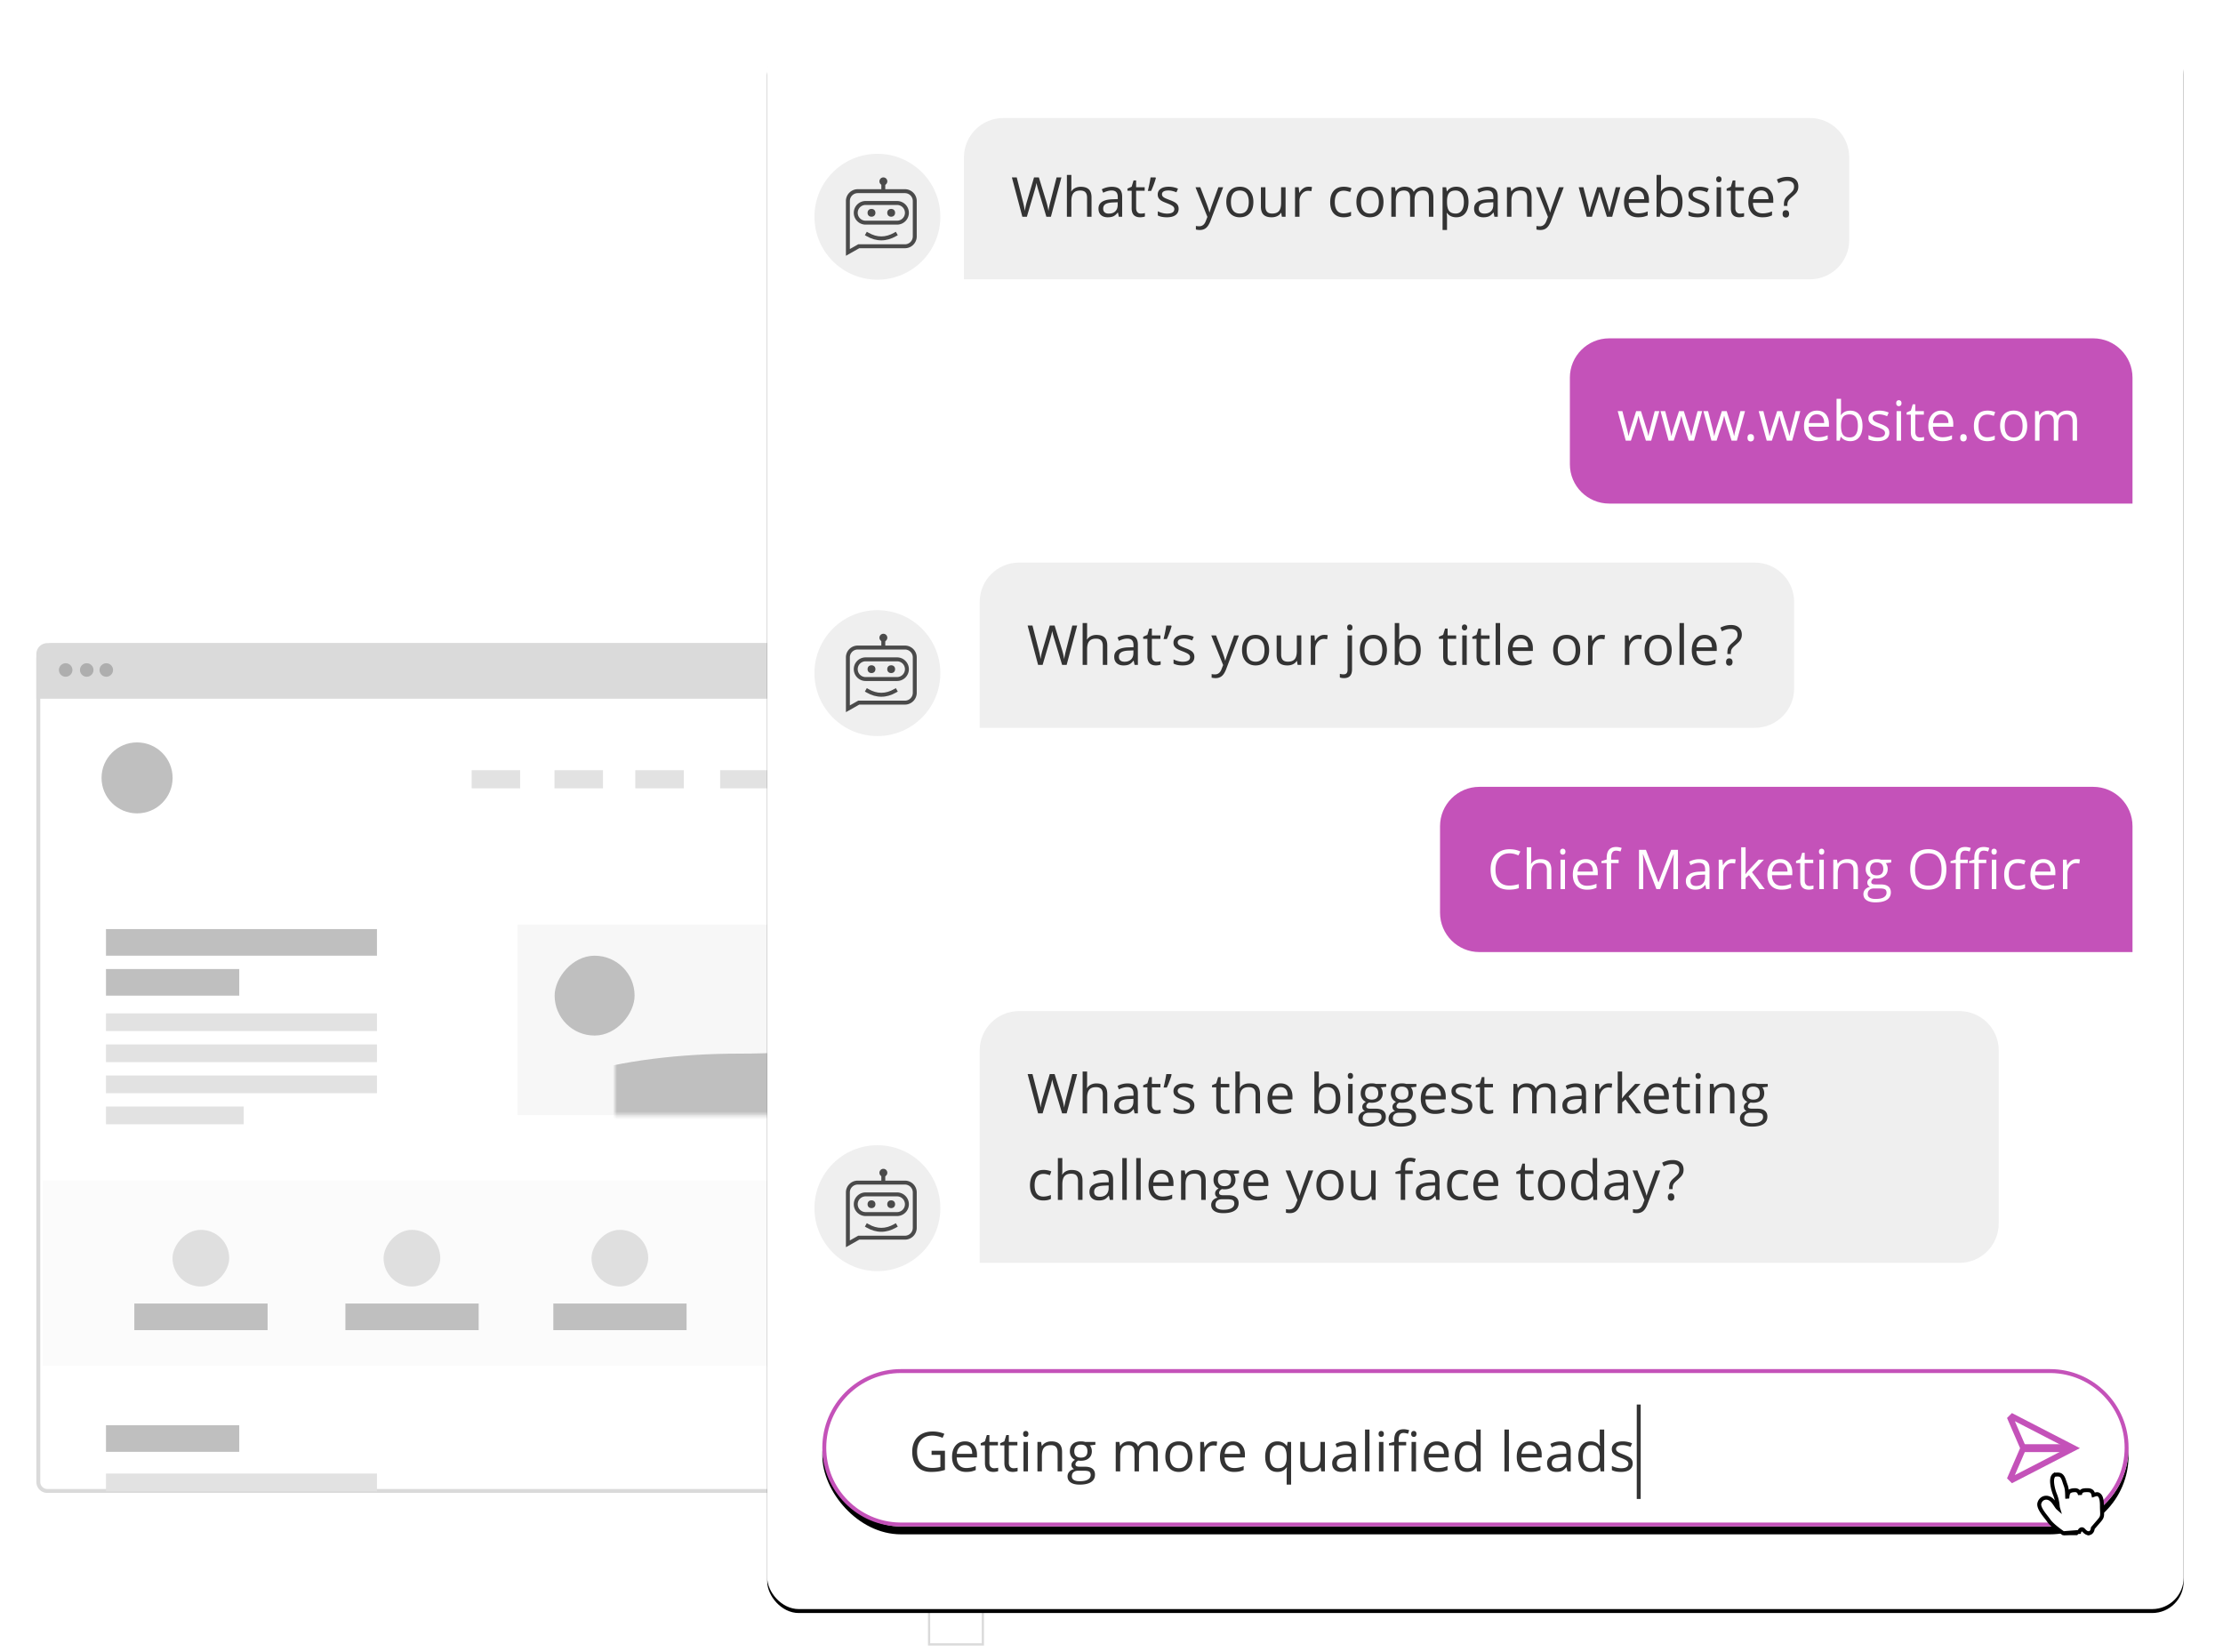 <svg width="565" height="420" xmlns="http://www.w3.org/2000/svg" xmlns:xlink="http://www.w3.org/1999/xlink"><defs><filter x="-4.3%" y="-3.6%" width="108.6%" height="107.8%" filterUnits="objectBoundingBox" id="d"><feOffset dy="1" in="SourceAlpha" result="shadowOffsetOuter1"/><feGaussianBlur stdDeviation="5" in="shadowOffsetOuter1" result="shadowBlurOuter1"/><feColorMatrix values="0 0 0 0 0 0 0 0 0 0 0 0 0 0 0 0 0 0 0.153 0" in="shadowBlurOuter1"/></filter><filter x="-2.1%" y="-12.5%" width="104.2%" height="135%" filterUnits="objectBoundingBox" id="f"><feOffset dy="2" in="SourceAlpha" result="shadowOffsetOuter1"/><feGaussianBlur stdDeviation="2" in="shadowOffsetOuter1" result="shadowBlurOuter1"/><feColorMatrix values="0 0 0 0 0.797 0 0 0 0 0.797 0 0 0 0 0.797 0 0 0 0.5 0" in="shadowBlurOuter1"/></filter><filter x="-45.7%" y="-45.7%" width="191.3%" height="191.3%" filterUnits="objectBoundingBox" id="h"><feOffset dy="1" in="SourceAlpha" result="shadowOffsetOuter1"/><feGaussianBlur stdDeviation="2" in="shadowOffsetOuter1" result="shadowBlurOuter1"/><feColorMatrix values="0 0 0 0 0 0 0 0 0 0 0 0 0 0 0 0 0 0 0.12 0" in="shadowBlurOuter1" result="shadowMatrixOuter1"/><feMerge><feMergeNode in="shadowMatrixOuter1"/><feMergeNode in="SourceGraphic"/></feMerge></filter><filter x="-29.9%" y="-24.1%" width="159.9%" height="163.4%" filterUnits="objectBoundingBox" id="i"><feMorphology radius="1" operator="dilate" in="SourceAlpha" result="shadowSpreadOuter1"/><feOffset dy="1" in="shadowSpreadOuter1" result="shadowOffsetOuter1"/><feGaussianBlur stdDeviation="1" in="shadowOffsetOuter1" result="shadowBlurOuter1"/><feComposite in="shadowBlurOuter1" in2="SourceAlpha" operator="out" result="shadowBlurOuter1"/><feColorMatrix values="0 0 0 0 0 0 0 0 0 0 0 0 0 0 0 0 0 0 1 0" in="shadowBlurOuter1"/></filter><path d="M2.551 1.527h225.423c.988 0 1.789.8 1.789 1.789v210.423c0 .987-.8 1.788-1.789 1.788H2.551c-.987 0-1.788-.8-1.788-1.788V3.316c0-.988.8-1.789 1.788-1.789Z" id="a"/><path id="b" d="M0 0h88.488v48.399H0z"/><path d="M317.55 359.21s-2.546-1.7-3.441-3c-.896-1.302-2.593-2.96-2.294-4 .298-1.041 1.398-1.37 2.294-.589.895.781 1.498 2.473 2.095 2.212.597-.26.15-2.732-.448-4.164-.597-1.431-1.219-4.46 0-4.46 1.22 0 1.22 1 1.793 2.5.574 1.5.126 3.5.574 3.5.447 0 .618-.349.618-1 0-.176.04-.326.12-.45.217-.332.727-.48 1.555-.48 1.137 0 .574 1.93 1.147 1.93.573 0 .573.042.573-1 0-1.04.532-.93 1.679-.93s.592 1.93 1.189 1.93c.596 0 0-1 .573-1s1.147.158 1.147 2.5c0 2.343.322 2.46-.574 3.5l-1.72 2s0 1-.615 1-.932-1-1.679-1c-.746 0-1.146 1-1.146 1h-3.44Zm6.88-2v-4h-1.147v4h1.147Zm-3.44-1c0 .27.266 1 .573 1 .317 0 .573-.725.573-1v-2c0-.271-.266-1-.573-1-.317 0-.573.724-.573 1v2Zm-2.294 0c0 .27.266 1 .573 1 .317 0 .574-.725.574-1v-2c0-.271-.266-1-.574-1-.316 0-.573.724-.573 1v2Z" id="j"/><rect id="e" x="0" y="0" width="360" height="399" rx="8"/><rect id="g" x="0" y="0" width="332" height="40" rx="20"/></defs><g fill="none" fill-rule="evenodd"><g transform="translate(9.237 162.473)"><use fill="#FFF" fill-rule="nonzero" xlink:href="#a"/><path d="M228.211 1H2.79A2.789 2.789 0 0 0 0 3.789V214.21A2.789 2.789 0 0 0 2.789 217H228.21a2.789 2.789 0 0 0 2.789-2.789V3.79A2.789 2.789 0 0 0 228.211 1Zm0 1C229.2 2 230 2.8 230 3.789V214.21c0 .988-.8 1.789-1.789 1.789H2.79C1.8 216 1 215.2 1 214.211V3.79C1 2.8 1.8 2 2.789 2H228.21Z" fill="#DADADA" fill-rule="nonzero"/><g transform="matrix(-1 0 0 1 210.764 72.558)"><path fill="#FBFBFB" d="M22.157 65h187v47.185h-187z"/><mask id="c" fill="#fff"><use xlink:href="#b"/></mask><use fill="#F7F7F7" opacity=".5" xlink:href="#b"/><path d="M-41.881 54.227C-24.183 39.928.397 32.779 31.859 32.779c31.462 0 56.042-7.15 73.74-21.448v42.896h-147.48Z" fill="#BFBFBF" mask="url(#c)" transform="matrix(-1 0 0 1 63.718 0)"/><rect fill="#BFBFBF" x="58.71" y="7.892" width="20.323" height="20.295" rx="10.147"/><rect fill="#DFDFDF" x="161.741" y="77.576" width="14.416" height="14.396" rx="7.198"/><rect fill="#DFDFDF" x="108.094" y="77.576" width="14.416" height="14.396" rx="7.198"/><rect fill="#DFDFDF" x="55.248" y="77.576" width="14.416" height="14.396" rx="7.198"/></g><path d="m226.604.283 13.964.084v255.14h-13.663l-.3-255.224Z" stroke="#DADADA" stroke-width=".563" fill="#FFF"/><rect fill="#D8D8D8" x="227.469" y="14.889" width="1.529" height="14.126" rx=".765"/><path d="M4 1h248.144a4 4 0 0 1 4 4v10.126H0V5a4 4 0 0 1 4-4Z" fill="#DADADA"/><ellipse fill="#AEAEAE" cx="7.453" cy="7.826" rx="1.72" ry="1.718"/><ellipse fill="#AEAEAE" cx="12.806" cy="7.826" rx="1.72" ry="1.718"/><ellipse fill="#AEAEAE" cx="17.775" cy="7.826" rx="1.72" ry="1.718"/><path fill="#BFBFBF" d="M17.698 73.685H86.57v6.765H17.7z"/><path fill="#E2E2E2" d="M17.698 95.107H86.57v4.51H17.7zM17.698 212.071H86.57v4.51H17.7zM17.698 110.892H86.57v4.51H17.7zM17.698 103H86.57v4.51H17.7zM17.698 118.784h35v4.51h-35z"/><path fill="#BFBFBF" d="M17.698 83.832H51.57v6.765H17.7zM17.698 199.797H51.57v6.765H17.7zM24.904 168.856h33.871v6.765h-33.87zM78.551 168.856h33.871v6.765h-33.87zM131.397 168.856h33.871v6.765h-33.87z"/><g transform="translate(16.57 26.233)"><path fill="#E2E2E2" d="M94.072 7.062h12.323v4.611H94.072z"/><ellipse fill="#BFBFBF" cx="9.032" cy="9.02" rx="9.032" ry="9.02"/><path fill="#E2E2E2" d="M135.662 7.062h12.323v4.611h-12.323zM115.124 7.062h12.323v4.611h-12.323zM157.227 7.062h12.323v4.611h-12.323zM177.252 7.062h12.323v4.611h-12.323z"/></g></g><g fill-rule="nonzero" transform="translate(195 10)"><use fill="#000" filter="url(#d)" xlink:href="#e"/><use fill="#FFF" xlink:href="#e"/></g><g fill-rule="nonzero"><g transform="translate(209 348)"><use fill="#000" filter="url(#f)" xlink:href="#g"/><use fill="#FFF" xlink:href="#g"/></g><path d="M521 348c11.046 0 20 8.954 20 20s-8.954 20-20 20H229c-11.046 0-20-8.954-20-20s8.954-20 20-20h292Zm0 1H229c-10.493 0-19 8.507-19 19 0 10.38 8.325 18.817 18.662 18.997L229 387h292c10.493 0 19-8.507 19-19 0-10.38-8.325-18.817-18.662-18.997L521 349Z" fill="#C452B9"/><path d="M236.653 374.137c.72 0 1.354-.044 1.9-.13a10.922 10.922 0 0 0 1.614-.383v-4.86h-3.397v1.039h2.235v3.076c-.66.16-1.338.24-2.03.24-1.276 0-2.244-.35-2.902-1.047-.659-.697-.988-1.72-.988-3.07 0-1.284.342-2.29 1.025-3.014.684-.724 1.634-1.087 2.85-1.087.835 0 1.703.192 2.605.575l.452-1.026a7.529 7.529 0 0 0-2.98-.588c-1.054 0-1.972.207-2.756.619a4.23 4.23 0 0 0-1.801 1.791c-.417.782-.626 1.692-.626 2.73 0 1.623.422 2.885 1.265 3.785.843.9 2.021 1.35 3.534 1.35Zm8.908 0c.505 0 .937-.038 1.295-.113.358-.075.737-.2 1.138-.373v-1.011a6.035 6.035 0 0 1-2.392.506c-.766 0-1.36-.228-1.781-.684-.422-.456-.644-1.123-.667-2.003h5.161v-.718c0-1.012-.273-1.826-.82-2.444-.547-.617-1.29-.926-2.228-.926-1.003 0-1.802.356-2.396 1.067-.595.71-.892 1.67-.892 2.877 0 1.199.32 2.136.96 2.81.64.674 1.514 1.012 2.622 1.012Zm1.538-4.6h-3.917c.063-.694.274-1.236.632-1.628.358-.392.837-.588 1.439-.588.592 0 1.048.19 1.367.571.32.38.479.929.479 1.644Zm5.407 4.6c.191 0 .407-.02.646-.058.24-.04.42-.088.543-.147v-.869c-.11.032-.257.063-.444.093s-.38.044-.581.044c-.374 0-.668-.12-.882-.362-.214-.242-.321-.588-.321-1.04v-4.408h2.174v-.882h-2.174v-1.737h-.656l-.479 1.6-1.073.472v.547h1.073v4.457c0 1.526.725 2.29 2.174 2.29Zm4.942 0c.192 0 .407-.02.646-.058.24-.04.42-.088.544-.147v-.869c-.11.032-.258.063-.445.093-.186.03-.38.044-.58.044-.374 0-.668-.12-.883-.362-.214-.242-.32-.588-.32-1.04v-4.408h2.173v-.882h-2.174v-1.737h-.656l-.479 1.6-1.073.472v.547h1.073v4.457c0 1.526.725 2.29 2.174 2.29Zm3.261-8.9c.182 0 .34-.063.472-.189.132-.125.198-.315.198-.57 0-.256-.066-.445-.198-.568a.669.669 0 0 0-.472-.184c-.191 0-.35.06-.479.18-.127.122-.19.312-.19.572 0 .255.063.445.19.57a.655.655 0 0 0 .479.188Zm.56 8.763v-7.492h-1.134V374h1.135Zm3.542 0v-3.93c0-.976.182-1.675.546-2.1.365-.423.94-.635 1.723-.635.593 0 1.028.15 1.306.451.278.3.417.757.417 1.367V374h1.135v-4.888c0-.957-.228-1.653-.684-2.088-.456-.435-1.135-.653-2.037-.653-.515 0-.982.101-1.402.304-.419.203-.745.49-.977.858h-.055l-.184-1.025h-.923V374h1.135Zm9.584 3.363c1.276 0 2.246-.217 2.912-.653.665-.435.998-1.067.998-1.897 0-.651-.218-1.148-.653-1.49-.435-.342-1.059-.512-1.87-.512h-1.326c-.41 0-.7-.05-.868-.147a.49.49 0 0 1-.253-.455c0-.387.241-.709.725-.964.196.037.405.055.628.055.875 0 1.564-.219 2.065-.656.501-.438.752-1.024.752-1.757 0-.324-.05-.614-.15-.872a2.385 2.385 0 0 0-.342-.625l1.387-.164v-.718h-2.59a3.804 3.804 0 0 0-1.06-.137c-.902 0-1.6.222-2.092.667-.492.444-.738 1.076-.738 1.897 0 .492.122.93.366 1.312.243.383.56.654.946.814-.314.191-.544.39-.69.594a1.207 1.207 0 0 0-.219.718c0 .242.065.453.195.636.13.182.29.317.482.403-.529.119-.939.344-1.23.677a1.735 1.735 0 0 0-.438 1.182c0 .666.265 1.18.796 1.545s1.287.547 2.267.547Zm.328-6.863c-.529 0-.941-.134-1.238-.403-.296-.27-.444-.666-.444-1.19 0-.565.144-.991.43-1.278.288-.287.698-.43 1.231-.43 1.121 0 1.682.562 1.682 1.688 0 1.075-.554 1.613-1.661 1.613Zm-.315 5.995c-.638 0-1.128-.105-1.47-.314a1.017 1.017 0 0 1-.512-.923c0-.46.143-.814.43-1.06.288-.246.689-.369 1.204-.369h1.36c.693 0 1.164.079 1.415.236.25.157.376.439.376.844 0 .488-.23.874-.687 1.159-.458.285-1.163.427-2.116.427ZM284.71 374v-3.93c0-.971.165-1.67.496-2.096.33-.426.85-.639 1.562-.639.542 0 .94.15 1.196.448.255.298.383.746.383 1.343V374h1.134v-4.184c0-.843.17-1.467.506-1.873.338-.405.86-.608 1.566-.608.537 0 .934.15 1.19.448.254.298.382.746.382 1.343V374h1.135v-4.888c0-.957-.211-1.653-.633-2.088-.421-.435-1.056-.653-1.903-.653-.543 0-1.026.114-1.45.342a2.389 2.389 0 0 0-.97.93h-.055c-.36-.848-1.126-1.272-2.297-1.272-.483 0-.92.103-1.309.308a2.23 2.23 0 0 0-.906.854h-.054l-.185-1.025h-.923V374h1.135Zm14.882.137c1.084 0 1.934-.343 2.55-1.03.615-.685.922-1.639.922-2.86 0-1.19-.308-2.133-.926-2.83-.617-.697-1.45-1.046-2.498-1.046-1.085 0-1.933.34-2.543 1.022-.611.681-.916 1.633-.916 2.854 0 .788.14 1.477.423 2.065.283.587.684 1.039 1.204 1.353.52.314 1.114.472 1.784.472Zm.027-.95c-.743 0-1.306-.251-1.688-.752-.383-.502-.575-1.23-.575-2.188 0-.966.19-1.693.568-2.18.378-.488.939-.732 1.681-.732.752 0 1.32.247 1.706.742.385.494.578 1.218.578 2.17 0 .962-.193 1.692-.578 2.191-.385.499-.949.749-1.692.749Zm6.57.813v-4.02c0-.733.215-1.346.645-1.838.431-.493.95-.739 1.556-.739.237 0 .51.034.82.103l.157-1.053a4.44 4.44 0 0 0-.895-.082c-.47 0-.9.132-1.292.397-.392.264-.727.64-1.005 1.128h-.055l-.13-1.388h-.936V374h1.134Zm7.464.137c.506 0 .938-.038 1.296-.113.357-.075.737-.2 1.138-.373v-1.011a6.035 6.035 0 0 1-2.393.506c-.765 0-1.359-.228-1.78-.684-.422-.456-.644-1.123-.667-2.003h5.161v-.718c0-1.012-.273-1.826-.82-2.444-.547-.617-1.29-.926-2.229-.926-1.002 0-1.8.356-2.396 1.067-.594.71-.892 1.67-.892 2.877 0 1.199.32 2.136.96 2.81.641.674 1.515 1.012 2.622 1.012Zm1.538-4.6h-3.917c.064-.694.275-1.236.633-1.628.357-.392.837-.588 1.439-.588.592 0 1.048.19 1.367.571.319.38.478.929.478 1.644Zm12.961 7.826v-10.855h-.895l-.164 1.025h-.062c-.551-.775-1.34-1.162-2.365-1.162-.975 0-1.736.344-2.283 1.032-.547.688-.82 1.646-.82 2.871 0 1.217.27 2.165.813 2.844.542.68 1.297 1.019 2.263 1.019 1.052 0 1.84-.38 2.365-1.142h.089c-.05.32-.075.706-.075 1.162v3.206h1.134Zm-3.342-4.176c-.684 0-1.2-.248-1.549-.742-.348-.495-.523-1.214-.523-2.157 0-.943.177-1.674.53-2.19.353-.518.863-.777 1.528-.777.77 0 1.333.23 1.688.69.356.461.534 1.215.534 2.263v.253c-.023.962-.208 1.646-.554 2.051-.346.406-.898.609-1.654.609Zm8.394.95c.529 0 1-.098 1.412-.294.412-.196.735-.479.967-.848h.062l.164 1.005h.936v-7.492h-1.135v3.937c0 .971-.18 1.67-.543 2.099-.362.428-.935.643-1.72.643-.592 0-1.027-.15-1.305-.452-.278-.3-.417-.756-.417-1.367v-4.86h-1.148v4.901c0 .953.226 1.645.68 2.078.453.433 1.136.65 2.047.65Zm7.766 0c.556 0 1.02-.083 1.39-.25.372-.166.745-.484 1.119-.953h.054l.226 1.066h.84v-5.113c0-.875-.215-1.511-.645-1.908-.431-.396-1.093-.594-1.986-.594-.442 0-.883.057-1.323.17-.44.115-.844.272-1.213.472l.348.869c.789-.383 1.495-.575 2.12-.575.555 0 .96.14 1.213.42.253.281.38.715.38 1.303v.465l-1.272.04c-2.42.074-3.63.867-3.63 2.38 0 .706.21 1.25.632 1.634.422.382 1.004.574 1.747.574Zm.225-.937c-.446 0-.794-.107-1.042-.321-.249-.214-.373-.526-.373-.937 0-.524.2-.91.598-1.158.4-.249 1.05-.389 1.952-.42l1.135-.049v.677c0 .697-.202 1.24-.605 1.627-.403.388-.958.581-1.665.581Zm6.877.8v-10.637h-1.135V374h1.135Zm2.98-8.764c.183 0 .34-.062.472-.188.133-.125.199-.315.199-.57 0-.256-.066-.445-.199-.568a.669.669 0 0 0-.471-.184c-.192 0-.351.06-.479.18-.127.122-.191.312-.191.572 0 .255.064.445.191.57a.655.655 0 0 0 .479.188Zm.561 8.764v-7.492h-1.134V374h1.134Zm3.876 0v-6.61h1.907v-.882h-1.907v-.486c0-.628.103-1.085.308-1.37.205-.285.522-.427.95-.427.31 0 .684.07 1.121.212l.294-.91c-.533-.16-.998-.239-1.394-.239-1.61 0-2.414.92-2.414 2.762v.417l-1.34.41v.513h1.34V374h1.135Zm3.849-8.764c.182 0 .34-.062.472-.188.132-.125.198-.315.198-.57 0-.256-.066-.445-.198-.568a.669.669 0 0 0-.472-.184c-.192 0-.351.06-.479.18-.127.122-.191.312-.191.572 0 .255.064.445.191.57a.655.655 0 0 0 .479.188Zm.56 8.764v-7.492h-1.134V374h1.134Zm5.572.137c.506 0 .937-.038 1.295-.113.358-.075.737-.2 1.138-.373v-1.011a6.035 6.035 0 0 1-2.392.506c-.766 0-1.36-.228-1.781-.684-.422-.456-.644-1.123-.667-2.003h5.162v-.718c0-1.012-.274-1.826-.82-2.444-.548-.617-1.29-.926-2.23-.926-1.002 0-1.8.356-2.395 1.067-.595.71-.892 1.67-.892 2.877 0 1.199.32 2.136.96 2.81.64.674 1.514 1.012 2.622 1.012Zm1.538-4.6h-3.917c.064-.694.274-1.236.632-1.628.358-.392.838-.588 1.44-.588.592 0 1.047.19 1.366.571.32.38.479.929.479 1.644Zm5.838 4.6c1.043 0 1.827-.38 2.351-1.142h.062l.15 1.005h.923v-10.637h-1.135v3.05l.028.525.047.54h-.088c-.543-.738-1.322-1.107-2.338-1.107-.976 0-1.737.342-2.284 1.025-.546.684-.82 1.643-.82 2.878s.272 2.188.817 2.858c.545.67 1.307 1.005 2.287 1.005Zm.143-.95c-.679 0-1.194-.244-1.545-.732-.35-.488-.526-1.21-.526-2.167 0-.943.177-1.674.53-2.19.353-.518.862-.777 1.528-.777.774 0 1.338.227 1.691.68.354.454.53 1.212.53 2.273v.24c0 .938-.174 1.619-.523 2.04-.348.422-.91.633-1.685.633Zm10.52.813v-10.637h-1.134V374h1.135Zm5.572.137c.506 0 .938-.038 1.295-.113.358-.075.738-.2 1.139-.373v-1.011a6.035 6.035 0 0 1-2.393.506c-.766 0-1.36-.228-1.78-.684-.422-.456-.644-1.123-.667-2.003h5.16v-.718c0-1.012-.272-1.826-.82-2.444-.546-.617-1.29-.926-2.228-.926-1.002 0-1.801.356-2.396 1.067-.595.71-.892 1.67-.892 2.877 0 1.199.32 2.136.96 2.81.64.674 1.515 1.012 2.622 1.012Zm1.538-4.6h-3.917c.064-.694.275-1.236.632-1.628.358-.392.838-.588 1.44-.588.592 0 1.048.19 1.367.571.319.38.478.929.478 1.644Zm4.97 4.6c.556 0 1.02-.083 1.391-.25.371-.166.744-.484 1.118-.953h.054l.226 1.066h.84v-5.113c0-.875-.215-1.511-.645-1.908-.43-.396-1.093-.594-1.986-.594-.442 0-.883.057-1.323.17-.44.115-.844.272-1.213.472l.348.869c.789-.383 1.495-.575 2.12-.575.556 0 .96.14 1.213.42.253.281.38.715.38 1.303v.465l-1.272.04c-2.42.074-3.63.867-3.63 2.38 0 .706.21 1.25.632 1.634.422.382 1.004.574 1.747.574Zm.225-.937c-.446 0-.794-.107-1.042-.321-.248-.214-.373-.526-.373-.937 0-.524.2-.91.599-1.158.398-.249 1.049-.389 1.951-.42l1.135-.049v.677c0 .697-.202 1.24-.605 1.627-.403.388-.958.581-1.665.581Zm8.43.937c1.043 0 1.827-.38 2.35-1.142h.062l.15 1.005h.923v-10.637h-1.134v3.05l.027.525.048.54h-.089c-.542-.738-1.322-1.107-2.338-1.107-.975 0-1.736.342-2.283 1.025-.547.684-.82 1.643-.82 2.878s.272 2.188.817 2.858c.544.67 1.306 1.005 2.286 1.005Zm.143-.95c-.68 0-1.194-.244-1.545-.732s-.527-1.21-.527-2.167c0-.943.177-1.674.53-2.19.353-.518.863-.777 1.528-.777.775 0 1.339.227 1.692.68.353.454.53 1.212.53 2.273v.24c0 .938-.175 1.619-.523 2.04-.349.422-.91.633-1.685.633Zm7.615.95c.939 0 1.668-.19 2.187-.568.52-.378.78-.916.78-1.613 0-.497-.156-.91-.469-1.237-.312-.328-.912-.654-1.8-.978-.648-.241-1.085-.426-1.313-.553-.228-.128-.393-.263-.496-.404a.85.85 0 0 1-.154-.513c0-.296.137-.528.41-.697.274-.168.68-.253 1.217-.253.61 0 1.292.155 2.044.465l.404-.923a5.98 5.98 0 0 0-2.366-.492c-.866 0-1.547.177-2.044.53-.496.353-.745.835-.745 1.446 0 .341.072.635.216.882.143.246.362.465.656.66.294.193.79.42 1.487.68.733.282 1.227.527 1.48.734.253.208.379.457.379.749 0 .387-.16.675-.479.865-.319.189-.774.283-1.367.283-.383 0-.78-.052-1.193-.157a5.62 5.62 0 0 1-1.158-.43v1.052c.556.314 1.33.472 2.324.472ZM417 357v24h-1v-24z" fill="#333"/></g><g fill-rule="nonzero"><path d="M532 86H409c-5.523 0-10 4.477-10 10v22c0 5.523 4.477 10 10 10h133V96c0-5.523-4.477-10-10-10Z" fill="#C452B9"/><path d="m414.514 112 1.415-4.382a25.06 25.06 0 0 0 .478-1.846h.055c.237.953.399 1.564.485 1.832l1.374 4.396h1.347l2.071-7.492h-1.176c-.87 3.336-1.345 5.175-1.425 5.516-.08.342-.129.595-.147.76h-.054c-.092-.534-.265-1.193-.52-1.976l-1.34-4.3h-1.23l-1.374 4.3c-.082.241-.18.568-.29.98a14.68 14.68 0 0 0-.244 1.009h-.054c-.037-.342-.181-1.005-.434-1.99l-1.104-4.3h-1.19l2.044 7.493h1.313Zm10.89 0 1.414-4.382a25.06 25.06 0 0 0 .479-1.846h.055c.237.953.398 1.564.485 1.832L429.21 112h1.347l2.07-7.492h-1.175c-.87 3.336-1.345 5.175-1.425 5.516-.08.342-.129.595-.147.76h-.055c-.091-.534-.264-1.193-.52-1.976l-1.34-4.3h-1.23l-1.374 4.3c-.082.241-.179.568-.29.98a14.68 14.68 0 0 0-.243 1.009h-.055c-.036-.342-.18-1.005-.434-1.99l-1.104-4.3h-1.19l2.045 7.493h1.312Zm10.889 0 1.415-4.382a25.06 25.06 0 0 0 .479-1.846h.054c.237.953.399 1.564.486 1.832L440.1 112h1.346l2.072-7.492h-1.176c-.87 3.336-1.346 5.175-1.426 5.516-.08.342-.128.595-.146.76h-.055c-.091-.534-.265-1.193-.52-1.976l-1.34-4.3h-1.23l-1.374 4.3c-.082.241-.179.568-.29.98a14.68 14.68 0 0 0-.243 1.009h-.055c-.036-.342-.181-1.005-.434-1.99l-1.104-4.3h-1.19L434.98 112h1.313Zm8.661.198c.26 0 .465-.08.615-.239.15-.16.226-.387.226-.684 0-.305-.074-.536-.222-.693-.148-.158-.355-.236-.619-.236-.26 0-.459.078-.598.236-.139.157-.209.388-.209.693 0 .329.077.564.23.708a.81.81 0 0 0 .577.215Zm5.394-.198 1.415-4.382a25.06 25.06 0 0 0 .478-1.846h.055c.237.953.399 1.564.485 1.832l1.374 4.396h1.347l2.071-7.492h-1.176c-.87 3.336-1.345 5.175-1.425 5.516-.08.342-.129.595-.147.76h-.054c-.092-.534-.265-1.193-.52-1.976l-1.34-4.3h-1.23l-1.374 4.3c-.082.241-.18.568-.29.98a14.68 14.68 0 0 0-.244 1.009h-.054c-.037-.342-.181-1.005-.434-1.99l-1.104-4.3h-1.19l2.044 7.493h1.313Zm11.744.137c.506 0 .937-.038 1.295-.113.358-.075.737-.2 1.138-.373v-1.011a6.035 6.035 0 0 1-2.392.506c-.766 0-1.36-.228-1.78-.684-.422-.456-.645-1.123-.667-2.003h5.16v-.718c0-1.012-.273-1.826-.82-2.444-.547-.617-1.29-.926-2.228-.926-1.003 0-1.801.356-2.396 1.067-.595.71-.892 1.67-.892 2.877 0 1.199.32 2.136.96 2.81.64.674 1.514 1.012 2.622 1.012Zm1.538-4.6h-3.917c.064-.694.274-1.236.632-1.628.358-.392.838-.588 1.44-.588.592 0 1.047.19 1.366.571.32.38.479.929.479 1.644Zm6.638 4.6c.975 0 1.737-.34 2.286-1.022.55-.682.824-1.637.824-2.868 0-1.23-.272-2.182-.817-2.854-.545-.672-1.309-1.008-2.293-1.008-1.04 0-1.823.373-2.352 1.12h-.055c.037-.46.055-.979.055-1.558v-2.584h-1.135V112h.814l.239-.964h.082c.273.374.612.65 1.015.83.403.18.849.27 1.337.27Zm-.137-.95c-.775 0-1.338-.227-1.689-.68-.35-.454-.526-1.207-.526-2.26 0-1.053.17-1.801.513-2.246.342-.444.9-.666 1.675-.666.715 0 1.244.24 1.585.718.342.478.513 1.205.513 2.18 0 .953-.17 1.683-.513 2.191-.341.508-.86.763-1.558.763Zm7.096.95c.938 0 1.668-.19 2.187-.568.52-.378.78-.916.78-1.613 0-.497-.157-.91-.469-1.237-.312-.328-.913-.654-1.801-.978-.647-.241-1.085-.426-1.313-.553-.228-.128-.393-.263-.495-.404a.85.85 0 0 1-.154-.513c0-.296.137-.528.41-.697.274-.168.68-.253 1.217-.253.61 0 1.292.155 2.044.465l.403-.923a5.98 5.98 0 0 0-2.365-.492c-.866 0-1.547.177-2.044.53-.497.353-.745.835-.745 1.446 0 .341.072.635.215.882.144.246.362.465.656.66.294.193.79.42 1.487.68.734.282 1.227.527 1.48.734.253.208.38.457.38.749 0 .387-.16.675-.479.865-.319.189-.775.283-1.367.283-.383 0-.78-.052-1.193-.157a5.62 5.62 0 0 1-1.159-.43v1.052c.556.314 1.331.472 2.325.472Zm5.386-8.9c.183 0 .34-.063.472-.189.132-.125.198-.315.198-.57 0-.256-.066-.445-.198-.568a.669.669 0 0 0-.472-.184c-.191 0-.35.06-.478.18-.128.122-.192.312-.192.572 0 .255.064.445.192.57a.655.655 0 0 0 .478.188Zm.56 8.763v-7.492h-1.134V112h1.135Zm4.663.137c.191 0 .407-.02.646-.058.24-.04.42-.088.543-.147v-.869c-.109.032-.257.063-.444.093s-.38.044-.581.044c-.374 0-.668-.12-.882-.362-.214-.242-.321-.588-.321-1.04v-4.408h2.174v-.882h-2.174v-1.737h-.656l-.479 1.6-1.073.472v.547h1.073v4.457c0 1.526.725 2.29 2.174 2.29Zm5.851 0c.506 0 .938-.038 1.296-.113.358-.075.737-.2 1.138-.373v-1.011a6.035 6.035 0 0 1-2.392.506c-.766 0-1.36-.228-1.781-.684-.422-.456-.644-1.123-.667-2.003h5.161v-.718c0-1.012-.273-1.826-.82-2.444-.547-.617-1.29-.926-2.228-.926-1.003 0-1.802.356-2.396 1.067-.595.71-.893 1.67-.893 2.877 0 1.199.32 2.136.96 2.81.641.674 1.515 1.012 2.623 1.012Zm1.539-4.6h-3.917c.063-.694.274-1.236.632-1.628.358-.392.837-.588 1.439-.588.592 0 1.048.19 1.367.571.32.38.479.929.479 1.644Zm3.794 4.661c.26 0 .464-.08.615-.239.15-.16.225-.387.225-.684 0-.305-.074-.536-.222-.693-.148-.158-.354-.236-.618-.236-.26 0-.46.078-.599.236-.139.157-.208.388-.208.693 0 .329.076.564.229.708a.81.81 0 0 0 .578.215Zm6.077-.061c.76 0 1.392-.13 1.893-.39v-1.005c-.656.27-1.296.404-1.92.404-.73 0-1.28-.247-1.652-.739-.371-.492-.557-1.198-.557-2.119 0-1.941.761-2.912 2.284-2.912.227 0 .49.033.786.1.296.065.57.148.82.249l.349-.964c-.205-.105-.488-.196-.848-.274a5.12 5.12 0 0 0-1.08-.116c-1.117 0-1.977.342-2.58 1.025-.605.684-.906 1.653-.906 2.906 0 1.221.297 2.166.892 2.833.594.668 1.434 1.002 2.519 1.002Zm6.665 0c1.084 0 1.934-.343 2.55-1.03.615-.685.922-1.639.922-2.86 0-1.19-.308-2.133-.926-2.83-.617-.697-1.45-1.046-2.498-1.046-1.085 0-1.933.34-2.543 1.022-.611.681-.916 1.633-.916 2.854 0 .788.14 1.477.423 2.065.283.587.684 1.039 1.204 1.353.52.314 1.114.472 1.784.472Zm.027-.95c-.743 0-1.306-.251-1.688-.752-.383-.502-.575-1.23-.575-2.188 0-.966.19-1.693.568-2.18.378-.488.939-.732 1.681-.732.752 0 1.32.247 1.706.742.385.494.578 1.218.578 2.17 0 .962-.193 1.692-.578 2.191-.385.499-.95.749-1.692.749Zm6.57.813v-3.93c0-.971.165-1.67.495-2.096.33-.426.851-.639 1.562-.639.542 0 .941.15 1.196.448.256.298.383.746.383 1.343V112h1.135v-4.184c0-.843.169-1.467.506-1.873.337-.405.859-.608 1.565-.608.538 0 .934.15 1.19.448.255.298.382.746.382 1.343V112h1.135v-4.888c0-.957-.21-1.653-.632-2.088-.422-.435-1.056-.653-1.904-.653-.542 0-1.025.114-1.45.342a2.389 2.389 0 0 0-.97.93h-.055c-.36-.848-1.125-1.272-2.296-1.272-.483 0-.92.103-1.31.308a2.23 2.23 0 0 0-.905.854h-.055l-.185-1.025h-.922V112h1.134Z" fill="#FFF"/></g><g fill-rule="nonzero"><path d="M532 200H376c-5.523 0-10 4.477-10 10v22c0 5.523 4.477 10 10 10h166v-32c0-5.523-4.477-10-10-10Z" fill="#C452B9"/><path d="M383.462 226.137c1.016 0 1.87-.13 2.563-.39v-1.018c-.893.25-1.688.375-2.385.375-1.135 0-2.009-.356-2.622-1.07-.613-.713-.92-1.723-.92-3.031 0-1.272.319-2.273.954-3.004.636-.732 1.503-1.098 2.601-1.098.757 0 1.513.178 2.27.534l.492-.998c-.784-.383-1.7-.575-2.748-.575-.984 0-1.84.21-2.567.63a4.147 4.147 0 0 0-1.668 1.79c-.385.775-.578 1.677-.578 2.707 0 1.645.4 2.915 1.2 3.808.8.893 1.936 1.34 3.408 1.34Zm5.708-.137v-3.917c0-.975.181-1.677.543-2.105.363-.429.938-.643 1.726-.643.593 0 1.028.15 1.306.451.278.3.417.757.417 1.367V226h1.135v-4.888c0-.948-.23-1.64-.687-2.074-.458-.436-1.145-.653-2.061-.653a3.1 3.1 0 0 0-1.412.31c-.412.208-.73.492-.953.852h-.069c.037-.255.055-.577.055-.964v-3.22h-1.135V226h1.135Zm8.032-8.764c.182 0 .34-.062.472-.188.132-.125.198-.315.198-.57 0-.256-.066-.445-.198-.568a.669.669 0 0 0-.472-.184c-.191 0-.35.06-.478.18-.128.122-.192.312-.192.572 0 .255.064.445.192.57a.655.655 0 0 0 .478.188Zm.56 8.764v-7.492h-1.134V226h1.135Zm5.572.137c.506 0 .938-.038 1.295-.113.358-.075.738-.2 1.139-.373v-1.011a6.035 6.035 0 0 1-2.393.506c-.766 0-1.36-.228-1.78-.684-.422-.456-.644-1.123-.667-2.003h5.16v-.718c0-1.012-.273-1.826-.82-2.444-.546-.617-1.29-.926-2.228-.926-1.003 0-1.801.356-2.396 1.066-.595.711-.892 1.67-.892 2.878 0 1.199.32 2.136.96 2.81.64.674 1.515 1.012 2.622 1.012Zm1.538-4.6h-3.917c.064-.694.275-1.236.632-1.628.358-.392.838-.588 1.44-.588.592 0 1.048.19 1.367.571.319.38.478.929.478 1.644Zm4.621 4.463v-6.61h1.907v-.882h-1.907v-.486c0-.628.103-1.085.308-1.37.205-.285.522-.427.95-.427.31 0 .684.07 1.121.212l.294-.91c-.533-.16-.998-.239-1.395-.239-1.608 0-2.413.92-2.413 2.762v.417l-1.34.41v.513h1.34V226h1.135Zm8.155 0v-6.357c0-.967-.031-1.8-.095-2.502h.054l3.391 8.859h.937l3.418-8.846h.054a32.9 32.9 0 0 0-.095 2.407V226h1.162v-9.994h-1.737l-3.192 8.244h-.055l-3.165-8.244h-1.75V226h1.073Zm13.214.137c.556 0 1.02-.083 1.391-.25.372-.166.744-.484 1.118-.953h.055l.225 1.066h.841v-5.113c0-.875-.215-1.511-.646-1.908-.43-.396-1.092-.594-1.986-.594-.442 0-.883.057-1.322.17-.44.115-.845.272-1.214.472l.349.869c.788-.383 1.495-.575 2.119-.575.556 0 .96.14 1.213.42.253.281.38.715.38 1.303v.465l-1.272.04c-2.42.074-3.63.867-3.63 2.38 0 .706.211 1.25.633 1.633.421.383 1.003.575 1.746.575Zm.226-.937c-.447 0-.794-.107-1.043-.321-.248-.214-.372-.526-.372-.937 0-.524.2-.91.598-1.158.399-.249 1.05-.389 1.952-.42l1.134-.049v.677c0 .697-.201 1.24-.605 1.627-.403.388-.958.581-1.664.581Zm6.877.8v-4.02c0-.733.215-1.346.646-1.838.43-.493.949-.739 1.555-.739.237 0 .51.035.82.103l.158-1.053a4.44 4.44 0 0 0-.896-.082c-.47 0-.9.132-1.292.397-.392.264-.727.64-1.005 1.128h-.055l-.13-1.388h-.936V226h1.135Zm5.701 0v-2.803l.855-.738 2.645 3.541h1.374l-3.247-4.3 3.035-3.192h-1.347l-2.42 2.563c-.4.451-.699.816-.895 1.094h-.055c.037-.524.055-.911.055-1.162v-5.64h-1.121V226h1.121Zm9.112.137c.506 0 .938-.038 1.296-.113.357-.075.737-.2 1.138-.373v-1.011a6.035 6.035 0 0 1-2.393.506c-.765 0-1.359-.228-1.78-.684-.422-.456-.644-1.123-.667-2.003h5.161v-.718c0-1.012-.273-1.826-.82-2.444-.547-.617-1.29-.926-2.229-.926-1.002 0-1.8.356-2.396 1.066-.594.711-.892 1.67-.892 2.878 0 1.199.32 2.136.96 2.81.641.674 1.515 1.012 2.622 1.012Zm1.538-4.6H450.4c.064-.694.275-1.236.633-1.628.357-.392.837-.588 1.439-.588.592 0 1.048.19 1.367.571.319.38.478.929.478 1.644Zm5.408 4.6c.191 0 .406-.02.646-.058.239-.04.42-.088.543-.147v-.869c-.11.032-.257.063-.444.093s-.38.044-.581.044c-.374 0-.668-.12-.882-.362-.214-.242-.321-.588-.321-1.04v-4.408h2.173v-.882h-2.173v-1.737h-.657l-.478 1.6-1.073.472v.547h1.073v4.457c0 1.526.724 2.29 2.174 2.29Zm3.26-8.9c.183 0 .34-.063.472-.189.132-.125.198-.315.198-.57 0-.256-.066-.445-.198-.568a.669.669 0 0 0-.472-.184c-.191 0-.35.06-.478.18-.128.122-.192.312-.192.572 0 .255.064.445.192.57a.655.655 0 0 0 .478.188Zm.56 8.763v-7.492h-1.134V226h1.135Zm3.542 0v-3.93c0-.976.182-1.675.547-2.1.364-.423.939-.635 1.722-.635.593 0 1.028.15 1.306.451.278.3.417.757.417 1.367V226h1.135v-4.888c0-.957-.228-1.653-.684-2.088-.455-.435-1.134-.653-2.037-.653-.515 0-.982.101-1.401.304-.42.203-.745.49-.978.858h-.054l-.185-1.025h-.923V226h1.135Zm9.584 3.363c1.276 0 2.247-.217 2.912-.653.665-.435.998-1.067.998-1.897 0-.651-.218-1.148-.653-1.49-.435-.342-1.058-.512-1.87-.512h-1.326c-.41 0-.7-.05-.868-.147a.49.49 0 0 1-.253-.455c0-.387.242-.709.725-.964.196.037.406.055.629.055.875 0 1.563-.219 2.064-.656.502-.438.752-1.024.752-1.757 0-.324-.05-.614-.15-.872a2.385 2.385 0 0 0-.342-.625l1.388-.164v-.718h-2.591a3.804 3.804 0 0 0-1.06-.137c-.902 0-1.6.222-2.091.667-.493.444-.739 1.076-.739 1.897 0 .492.122.93.366 1.312.244.383.56.654.947.814-.315.191-.545.39-.69.594a1.207 1.207 0 0 0-.22.718c0 .242.066.453.195.636.13.182.291.317.482.403-.528.119-.938.344-1.23.677a1.735 1.735 0 0 0-.438 1.182c0 .666.266 1.18.797 1.545.53.365 1.286.547 2.266.547Zm.328-6.863c-.529 0-.941-.134-1.237-.403-.296-.27-.445-.666-.445-1.19 0-.565.144-.991.431-1.278.287-.287.697-.43 1.23-.43 1.122 0 1.682.562 1.682 1.688 0 1.075-.554 1.613-1.661 1.613Zm-.314 5.995c-.638 0-1.128-.105-1.47-.314a1.017 1.017 0 0 1-.513-.923c0-.46.144-.814.43-1.06.288-.246.689-.369 1.204-.369h1.36c.693 0 1.165.079 1.415.236.251.157.376.439.376.844 0 .488-.229.874-.687 1.159-.458.285-1.163.427-2.115.427Zm13.425-2.358c1.44 0 2.565-.458 3.374-1.374.809-.916 1.213-2.174 1.213-3.774 0-1.604-.403-2.862-1.21-3.773-.806-.912-1.927-1.367-3.363-1.367-1.477 0-2.616.447-3.418 1.343-.802.895-1.203 2.157-1.203 3.784 0 1.64.4 2.91 1.2 3.81.8.9 1.935 1.35 3.407 1.35Zm0-1.019c-1.098 0-1.935-.35-2.512-1.05-.576-.699-.865-1.725-.865-3.079 0-1.335.289-2.352.865-3.052.577-.7 1.419-1.05 2.526-1.05 1.103 0 1.936.348 2.499 1.043.562.695.844 1.715.844 3.06 0 1.357-.283 2.385-.848 3.082-.565.698-1.401 1.046-2.509 1.046Zm12.818.882v-6.61h1.907v-.882h-1.907v-.486c0-.628.102-1.085.307-1.37.205-.285.522-.427.95-.427.31 0 .684.07 1.122.212l.294-.91c-.534-.16-.998-.239-1.395-.239-1.609 0-2.413.92-2.413 2.762v.417l-1.34.41v.513h1.34V226h1.135Zm-4.703 0v-6.61h1.907v-.882h-1.907v-.486c0-.628.102-1.085.307-1.37.205-.285.522-.427.95-.427.31 0 .684.07 1.122.212l.293-.91c-.533-.16-.998-.239-1.394-.239-1.609 0-2.413.92-2.413 2.762v.417l-1.34.41v.513h1.34V226h1.135Zm8.6-8.764c.182 0 .339-.062.47-.188.133-.125.2-.315.2-.57 0-.256-.067-.445-.2-.568a.669.669 0 0 0-.47-.184c-.192 0-.352.06-.48.18-.127.122-.19.312-.19.572 0 .255.063.445.19.57a.655.655 0 0 0 .48.188Zm.56 8.764v-7.492h-1.135V226h1.135Zm5.414.137c.76 0 1.392-.13 1.893-.39v-1.005c-.656.27-1.296.404-1.92.404-.73 0-1.28-.247-1.651-.739-.372-.492-.558-1.198-.558-2.119 0-1.941.762-2.912 2.284-2.912.228 0 .49.033.786.1.296.065.57.148.82.249l.349-.964c-.205-.105-.488-.196-.848-.274a5.12 5.12 0 0 0-1.08-.116c-1.116 0-1.977.342-2.58 1.025-.604.684-.906 1.653-.906 2.906 0 1.221.297 2.166.892 2.833.595.668 1.434 1.002 2.519 1.002Zm6.836 0c.506 0 .937-.038 1.295-.113.358-.075.737-.2 1.138-.373v-1.011a6.035 6.035 0 0 1-2.392.506c-.766 0-1.36-.228-1.781-.684-.422-.456-.644-1.123-.666-2.003h5.16v-.718c0-1.012-.273-1.826-.82-2.444-.547-.617-1.29-.926-2.228-.926-1.003 0-1.801.356-2.396 1.066-.595.711-.892 1.67-.892 2.878 0 1.199.32 2.136.96 2.81.64.674 1.514 1.012 2.622 1.012Zm1.538-4.6h-3.917c.064-.694.274-1.236.632-1.628.358-.392.838-.588 1.44-.588.592 0 1.047.19 1.366.571.32.38.479.929.479 1.644Zm4.286 4.463v-4.02c0-.733.215-1.346.646-1.838.43-.493.95-.739 1.555-.739.237 0 .51.035.82.103l.158-1.053a4.44 4.44 0 0 0-.896-.082c-.47 0-.9.132-1.292.397-.392.264-.727.64-1.005 1.128h-.054l-.13-1.388h-.937V226h1.135Z" fill="#FFF"/></g><g fill-rule="nonzero"><path d="M259 143h187c5.523 0 10 4.477 10 10v22c0 5.523-4.477 10-10 10H249v-32c0-5.523 4.477-10 10-10Z" fill="#EFEFEF"/><path d="m264.992 169 1.955-6.651c.219-.716.379-1.374.479-1.976.004.091.066.362.184.814.119.45.226.824.322 1.12l2.016 6.693h1.149l2.673-9.994h-1.23l-1.573 6.159c-.242.93-.406 1.718-.492 2.365a18.64 18.64 0 0 0-.554-2.392l-1.88-6.132h-1.23l-1.791 6.077a16.983 16.983 0 0 0-.547 2.447c-.1-.702-.26-1.485-.479-2.351l-1.579-6.173h-1.23l2.659 9.994h1.148Zm11.307 0v-3.917c0-.975.181-1.677.543-2.105.363-.429.938-.643 1.726-.643.593 0 1.028.15 1.306.451.278.3.417.757.417 1.367V169h1.135v-4.888c0-.948-.23-1.64-.687-2.074-.458-.436-1.145-.653-2.061-.653a3.1 3.1 0 0 0-1.412.31c-.412.208-.73.492-.954.852h-.068c.037-.255.055-.577.055-.964v-3.22h-1.135V169h1.135Zm9.276.137c.556 0 1.02-.083 1.391-.25.372-.166.744-.484 1.118-.953h.055l.225 1.066h.841v-5.113c0-.875-.215-1.511-.646-1.908-.43-.396-1.093-.594-1.986-.594-.442 0-.883.057-1.323.17-.44.115-.844.272-1.213.472l.349.869c.788-.383 1.495-.575 2.119-.575.556 0 .96.14 1.213.42.253.281.38.715.38 1.303v.465l-1.272.04c-2.42.074-3.63.867-3.63 2.38 0 .706.211 1.25.633 1.633.421.383 1.003.575 1.746.575Zm.226-.937c-.447 0-.794-.107-1.043-.321-.248-.214-.372-.526-.372-.937 0-.524.2-.91.598-1.158.399-.249 1.05-.389 1.952-.42l1.134-.049v.677c0 .697-.201 1.24-.605 1.627-.403.388-.958.581-1.664.581Zm7.998.937c.191 0 .407-.02.646-.058.24-.04.42-.088.543-.147v-.869c-.11.032-.257.063-.444.093s-.38.044-.581.044c-.374 0-.668-.12-.882-.362-.214-.242-.321-.588-.321-1.04v-4.408h2.174v-.882h-2.174v-1.737h-.656l-.479 1.6-1.073.472v.547h1.073v4.457c0 1.526.725 2.29 2.174 2.29Zm2.768-6.706c.242-.52.474-1.082.698-1.685.223-.604.394-1.134.512-1.59l-.102-.15h-1.244a37.882 37.882 0 0 1-.698 3.425h.834Zm4.027 6.706c.939 0 1.668-.19 2.187-.568.52-.378.78-.916.78-1.613 0-.497-.157-.91-.469-1.237-.312-.328-.912-.654-1.801-.978-.647-.241-1.085-.426-1.312-.554-.228-.127-.394-.262-.496-.403a.85.85 0 0 1-.154-.513c0-.296.137-.528.41-.697.274-.168.68-.253 1.217-.253.61 0 1.292.155 2.044.465l.403-.923a5.98 5.98 0 0 0-2.365-.492c-.866 0-1.547.177-2.044.53-.497.353-.745.835-.745 1.446 0 .341.072.635.215.882.144.246.363.465.657.66.294.193.79.42 1.486.68.734.282 1.227.527 1.48.734.253.208.38.457.38.749 0 .387-.16.675-.479.865-.319.189-.774.283-1.367.283-.383 0-.78-.052-1.193-.157a5.62 5.62 0 0 1-1.158-.43v1.052c.556.314 1.33.472 2.324.472Zm8.38 3.226c.62 0 1.143-.176 1.57-.53.426-.353.798-.95 1.117-1.794l3.22-8.531h-1.217c-1.048 2.898-1.667 4.629-1.856 5.192-.189.563-.313.96-.372 1.193h-.055c-.087-.433-.31-1.137-.67-2.113l-1.64-4.272h-1.217l3.021 7.533-.417 1.066c-.333.875-.889 1.313-1.668 1.313-.31 0-.59-.027-.84-.082v.91c.336.077.678.115 1.025.115Zm10.118-3.226c1.084 0 1.934-.343 2.55-1.03.615-.685.922-1.639.922-2.86 0-1.19-.308-2.133-.926-2.83-.617-.697-1.45-1.046-2.498-1.046-1.085 0-1.933.34-2.543 1.022-.611.681-.916 1.633-.916 2.854 0 .788.14 1.477.423 2.065.283.587.684 1.039 1.204 1.353.52.314 1.114.472 1.784.472Zm.027-.95c-.743 0-1.306-.251-1.688-.752-.383-.502-.575-1.23-.575-2.188 0-.966.19-1.693.568-2.18.378-.488.939-.732 1.681-.732.752 0 1.32.247 1.706.742.385.494.578 1.218.578 2.17 0 .962-.193 1.692-.578 2.191-.385.499-.949.749-1.692.749Zm8.08.95c.529 0 1-.098 1.412-.294.412-.196.735-.479.967-.848h.062l.164 1.005h.936v-7.492h-1.135v3.937c0 .971-.18 1.67-.543 2.099-.362.428-.935.643-1.72.643-.592 0-1.027-.15-1.305-.452-.278-.3-.417-.756-.417-1.367v-4.86h-1.148v4.901c0 .953.226 1.645.68 2.078.453.433 1.136.65 2.047.65Zm7.082-.137v-4.02c0-.733.216-1.346.646-1.838.43-.493.95-.739 1.555-.739.237 0 .51.035.82.103l.158-1.053a4.44 4.44 0 0 0-.896-.082c-.469 0-.9.132-1.292.397-.391.264-.726.64-1.004 1.128h-.055l-.13-1.388h-.937V169h1.135Zm8.791-8.764c.183 0 .34-.062.472-.188.132-.125.198-.315.198-.57 0-.256-.066-.445-.198-.568a.669.669 0 0 0-.472-.184c-.191 0-.35.06-.478.18-.128.122-.192.312-.192.572 0 .255.064.445.192.57a.655.655 0 0 0 .478.188Zm-1.483 12.127c1.362 0 2.044-.738 2.044-2.215v-8.64h-1.135v8.722c0 .397-.083.692-.25.886-.166.193-.427.29-.782.29-.306 0-.615-.045-.93-.136v.922c.269.114.62.171 1.053.171Zm7.444-3.226c1.085 0 1.935-.343 2.55-1.03.615-.685.923-1.639.923-2.86 0-1.19-.309-2.133-.926-2.83-.618-.697-1.45-1.046-2.499-1.046-1.085 0-1.932.34-2.543 1.022-.61.681-.916 1.633-.916 2.854 0 .788.141 1.477.424 2.065.282.587.683 1.039 1.203 1.353.52.314 1.114.472 1.784.472Zm.028-.95c-.743 0-1.306-.251-1.689-.752-.383-.502-.574-1.23-.574-2.188 0-.966.189-1.693.567-2.18.378-.488.939-.732 1.682-.732.752 0 1.32.247 1.705.742.386.494.578 1.218.578 2.17 0 .962-.192 1.692-.578 2.191-.385.499-.949.749-1.691.749Zm8.92.95c.976 0 1.738-.34 2.287-1.022.55-.682.824-1.637.824-2.868 0-1.23-.273-2.182-.817-2.854-.545-.672-1.31-1.008-2.294-1.008-1.039 0-1.822.373-2.351 1.12h-.055c.037-.46.055-.979.055-1.558v-2.584h-1.135V169h.814l.239-.964h.082c.273.374.612.65 1.015.83.403.18.849.27 1.336.27Zm-.136-.95c-.775 0-1.338-.227-1.689-.68-.35-.454-.526-1.207-.526-2.26 0-1.053.17-1.801.513-2.246.341-.444.9-.666 1.674-.666.716 0 1.245.24 1.586.718.342.478.513 1.205.513 2.18 0 .953-.17 1.683-.513 2.191-.341.508-.861.763-1.558.763Zm11.122.95c.191 0 .407-.02.646-.058.24-.04.42-.088.543-.147v-.869c-.11.032-.257.063-.444.093s-.38.044-.581.044c-.374 0-.668-.12-.882-.362-.214-.242-.321-.588-.321-1.04v-4.408h2.174v-.882h-2.174v-1.737h-.657l-.478 1.6-1.073.472v.547h1.073v4.457c0 1.526.725 2.29 2.174 2.29Zm3.26-8.9c.183 0 .34-.063.472-.189.132-.125.198-.315.198-.57 0-.256-.066-.445-.198-.568a.669.669 0 0 0-.471-.184c-.192 0-.351.06-.479.18-.128.122-.191.312-.191.572 0 .255.063.445.191.57a.655.655 0 0 0 .479.188Zm.561 8.763v-7.492h-1.135V169h1.135Zm4.662.137c.192 0 .407-.02.646-.058.24-.04.42-.088.544-.147v-.869c-.11.032-.258.063-.445.093s-.38.044-.58.044c-.374 0-.668-.12-.883-.362-.214-.242-.32-.588-.32-1.04v-4.408h2.173v-.882h-2.174v-1.737h-.656l-.479 1.6-1.073.472v.547h1.073v4.457c0 1.526.725 2.29 2.174 2.29Zm3.821-.137v-10.637h-1.134V169h1.134Zm5.572.137c.506 0 .937-.038 1.295-.113.358-.075.737-.2 1.138-.373v-1.011a6.035 6.035 0 0 1-2.392.506c-.766 0-1.36-.228-1.781-.684-.422-.456-.644-1.123-.666-2.003h5.16v-.718c0-1.012-.273-1.826-.82-2.444-.547-.617-1.29-.926-2.228-.926-1.003 0-1.801.356-2.396 1.066-.595.711-.892 1.67-.892 2.878 0 1.199.32 2.136.96 2.81.64.674 1.514 1.012 2.622 1.012Zm1.538-4.6h-3.917c.064-.694.274-1.236.632-1.628.358-.392.838-.588 1.44-.588.592 0 1.047.19 1.366.571.32.38.479.929.479 1.644Zm9.782 4.6c1.085 0 1.935-.343 2.55-1.03.615-.685.923-1.639.923-2.86 0-1.19-.309-2.133-.927-2.83-.617-.697-1.45-1.046-2.498-1.046-1.085 0-1.932.34-2.543 1.022-.61.681-.916 1.633-.916 2.854 0 .788.141 1.477.424 2.065.282.587.683 1.039 1.203 1.353.52.314 1.114.472 1.784.472Zm.027-.95c-.742 0-1.305-.251-1.688-.752-.383-.502-.574-1.23-.574-2.188 0-.966.189-1.693.567-2.18.378-.488.939-.732 1.682-.732.752 0 1.32.247 1.705.742.385.494.578 1.218.578 2.17 0 .962-.193 1.692-.578 2.191-.385.499-.949.749-1.692.749Zm6.57.813v-4.02c0-.733.215-1.346.646-1.838.43-.493.949-.739 1.555-.739.237 0 .51.035.82.103l.157-1.053a4.44 4.44 0 0 0-.895-.082c-.47 0-.9.132-1.292.397-.392.264-.727.64-1.005 1.128h-.055l-.13-1.388h-.936V169h1.135Zm9.351 0v-4.02c0-.733.216-1.346.646-1.838.431-.493.95-.739 1.555-.739.237 0 .51.035.82.103l.158-1.053a4.44 4.44 0 0 0-.895-.082c-.47 0-.9.132-1.292.397-.392.264-.727.64-1.005 1.128h-.055l-.13-1.388h-.936V169h1.134Zm7.294.137c1.085 0 1.935-.343 2.55-1.03.615-.685.923-1.639.923-2.86 0-1.19-.309-2.133-.926-2.83-.618-.697-1.45-1.046-2.499-1.046-1.085 0-1.932.34-2.543 1.022-.61.681-.916 1.633-.916 2.854 0 .788.141 1.477.424 2.065.283.587.684 1.039 1.203 1.353.52.314 1.114.472 1.784.472Zm.028-.95c-.743 0-1.306-.251-1.689-.752-.383-.502-.574-1.23-.574-2.188 0-.966.189-1.693.567-2.18.379-.488.94-.732 1.682-.732.752 0 1.32.247 1.706.742.385.494.577 1.218.577 2.17 0 .962-.192 1.692-.577 2.191-.386.499-.95.749-1.692.749Zm6.569.813v-10.637h-1.135V169h1.135Zm5.571.137c.506 0 .938-.038 1.296-.113.357-.075.737-.2 1.138-.373v-1.011a6.035 6.035 0 0 1-2.393.506c-.765 0-1.359-.228-1.78-.684-.422-.456-.644-1.123-.667-2.003h5.161v-.718c0-1.012-.273-1.826-.82-2.444-.547-.617-1.29-.926-2.229-.926-1.002 0-1.801.356-2.396 1.066-.594.711-.892 1.67-.892 2.878 0 1.199.32 2.136.96 2.81.641.674 1.515 1.012 2.622 1.012Zm1.538-4.6h-3.917c.064-.694.275-1.236.633-1.628.357-.392.837-.588 1.439-.588.592 0 1.048.19 1.367.571.319.38.478.929.478 1.644Zm4.806 1.708v-.225c0-.433.074-.78.222-1.04.148-.26.452-.585.913-.977.574-.501.948-.865 1.12-1.09a2.58 2.58 0 0 0 .394-.718c.089-.253.133-.546.133-.879 0-.779-.241-1.383-.724-1.811-.483-.429-1.16-.643-2.03-.643-.94 0-1.84.226-2.7.677l.402.923a5.708 5.708 0 0 1 1.176-.462 4.38 4.38 0 0 1 1.053-.126c.56 0 .99.126 1.289.38.298.252.447.611.447 1.076 0 .374-.08.693-.242.957-.162.264-.553.659-1.173 1.183-.446.383-.752.746-.916 1.09-.164.344-.246.783-.246 1.316v.37h.882Zm-.396 2.953c.26 0 .462-.08.608-.242.146-.162.219-.389.219-.68 0-.301-.072-.532-.216-.691-.143-.16-.347-.24-.611-.24-.547 0-.82.31-.82.93 0 .329.077.564.232.708.155.143.35.215.588.215Z" fill="#333"/></g><g fill-rule="nonzero"><path d="M259 257h239c5.523 0 10 4.477 10 10v44c0 5.523-4.477 10-10 10H249v-54c0-5.523 4.477-10 10-10Z" fill="#EFEFEF"/><path d="m264.992 283 1.955-6.651c.219-.716.379-1.374.479-1.976.004.091.066.362.184.814.119.45.226.824.322 1.12l2.016 6.693h1.149l2.673-9.994h-1.23l-1.573 6.159c-.242.93-.406 1.718-.492 2.365a18.64 18.64 0 0 0-.554-2.392l-1.88-6.132h-1.23l-1.791 6.077a16.983 16.983 0 0 0-.547 2.447c-.1-.702-.26-1.485-.479-2.351l-1.579-6.173h-1.23l2.659 9.994h1.148Zm11.307 0v-3.917c0-.975.181-1.677.543-2.105.363-.429.938-.643 1.726-.643.593 0 1.028.15 1.306.451.278.3.417.757.417 1.367V283h1.135v-4.888c0-.948-.23-1.64-.687-2.074-.458-.436-1.145-.653-2.061-.653a3.1 3.1 0 0 0-1.412.31c-.412.208-.73.492-.954.852h-.068c.037-.255.055-.577.055-.964v-3.22h-1.135V283h1.135Zm9.276.137c.556 0 1.02-.083 1.391-.25.372-.166.744-.484 1.118-.953h.055l.225 1.066h.841v-5.113c0-.875-.215-1.511-.646-1.908-.43-.396-1.093-.594-1.986-.594-.442 0-.883.057-1.323.17-.44.115-.844.272-1.213.472l.349.869c.788-.383 1.495-.575 2.119-.575.556 0 .96.14 1.213.42.253.281.38.715.38 1.303v.465l-1.272.04c-2.42.074-3.63.867-3.63 2.38 0 .706.211 1.25.633 1.634.421.382 1.003.574 1.746.574Zm.226-.937c-.447 0-.794-.107-1.043-.321-.248-.214-.372-.526-.372-.937 0-.524.2-.91.598-1.158.399-.249 1.05-.389 1.952-.42l1.134-.049v.677c0 .697-.201 1.24-.605 1.627-.403.388-.958.581-1.664.581Zm7.998.937c.191 0 .407-.02.646-.058.24-.04.42-.088.543-.147v-.869c-.11.032-.257.063-.444.093s-.38.044-.581.044c-.374 0-.668-.12-.882-.362-.214-.242-.321-.588-.321-1.04v-4.408h2.174v-.882h-2.174v-1.737h-.656l-.479 1.6-1.073.472v.547h1.073v4.457c0 1.526.725 2.29 2.174 2.29Zm2.768-6.706c.242-.52.474-1.082.698-1.685.223-.604.394-1.134.512-1.59l-.102-.15h-1.244a37.882 37.882 0 0 1-.698 3.425h.834Zm4.027 6.706c.939 0 1.668-.19 2.187-.568.52-.378.78-.916.78-1.613 0-.497-.157-.91-.469-1.237-.312-.328-.912-.654-1.801-.978-.647-.241-1.085-.426-1.312-.553-.228-.128-.394-.263-.496-.404a.85.85 0 0 1-.154-.513c0-.296.137-.528.41-.697.274-.168.68-.253 1.217-.253.61 0 1.292.155 2.044.465l.403-.923a5.98 5.98 0 0 0-2.365-.492c-.866 0-1.547.177-2.044.53-.497.353-.745.835-.745 1.446 0 .341.072.635.215.882.144.246.363.465.657.66.294.193.79.42 1.486.68.734.282 1.227.527 1.48.734.253.208.38.457.38.749 0 .387-.16.675-.479.865-.319.189-.774.283-1.367.283-.383 0-.78-.052-1.193-.157a5.62 5.62 0 0 1-1.158-.43v1.052c.556.314 1.33.472 2.324.472Zm10.705 0c.191 0 .407-.02.646-.058.24-.04.42-.088.543-.147v-.869c-.11.032-.257.063-.444.093s-.38.044-.581.044c-.374 0-.668-.12-.882-.362-.214-.242-.321-.588-.321-1.04v-4.408h2.174v-.882h-2.174v-1.737h-.656l-.479 1.6-1.073.472v.547h1.073v4.457c0 1.526.725 2.29 2.174 2.29Zm3.821-.137v-3.917c0-.975.181-1.677.544-2.105.362-.429.937-.643 1.726-.643.592 0 1.027.15 1.305.451.278.3.417.757.417 1.367V283h1.135v-4.888c0-.948-.229-1.64-.687-2.074-.458-.436-1.145-.653-2.061-.653a3.1 3.1 0 0 0-1.412.31c-.412.208-.73.492-.953.852h-.069c.037-.255.055-.577.055-.964v-3.22h-1.135V283h1.135Zm10.623.137c.506 0 .938-.038 1.296-.113.357-.075.737-.2 1.138-.373v-1.011a6.035 6.035 0 0 1-2.393.506c-.765 0-1.359-.228-1.78-.684-.422-.456-.644-1.123-.667-2.003h5.161v-.718c0-1.012-.273-1.826-.82-2.444-.547-.617-1.29-.926-2.229-.926-1.002 0-1.801.356-2.396 1.067-.595.71-.892 1.67-.892 2.877 0 1.199.32 2.136.96 2.81.64.674 1.515 1.012 2.622 1.012Zm1.538-4.6h-3.917c.064-.694.275-1.236.633-1.628.357-.392.837-.588 1.439-.588.592 0 1.048.19 1.367.571.319.38.478.929.478 1.644Zm10.275 4.6c.975 0 1.737-.34 2.286-1.022.55-.682.824-1.637.824-2.868 0-1.23-.272-2.182-.817-2.854-.544-.672-1.309-1.008-2.293-1.008-1.04 0-1.823.373-2.352 1.12h-.055c.037-.46.055-.979.055-1.558v-2.584h-1.135V283h.814l.24-.964h.081c.274.374.612.65 1.015.83.404.18.849.27 1.337.27Zm-.137-.95c-.775 0-1.338-.227-1.689-.68-.35-.454-.526-1.207-.526-2.26 0-1.053.171-1.801.513-2.246.342-.444.9-.666 1.675-.666.715 0 1.244.24 1.586.718.341.478.512 1.205.512 2.18 0 .953-.17 1.683-.512 2.191-.342.508-.862.763-1.56.763Zm5.804-7.95c.182 0 .34-.063.471-.189.132-.125.199-.315.199-.57 0-.256-.067-.445-.199-.568a.669.669 0 0 0-.471-.184c-.192 0-.351.06-.479.18-.127.122-.191.312-.191.572 0 .255.064.445.191.57a.655.655 0 0 0 .479.188Zm.56 8.763v-7.492h-1.135V283h1.135Zm4.532 3.363c1.276 0 2.247-.217 2.913-.653.665-.435.998-1.067.998-1.897 0-.651-.218-1.148-.653-1.49-.435-.342-1.059-.512-1.87-.512h-1.326c-.41 0-.7-.05-.868-.147a.49.49 0 0 1-.253-.455c0-.387.241-.709.724-.964.196.037.406.055.63.055.874 0 1.563-.219 2.064-.656.501-.438.752-1.024.752-1.757 0-.324-.05-.614-.15-.872a2.385 2.385 0 0 0-.342-.625l1.387-.164v-.718h-2.59a3.804 3.804 0 0 0-1.06-.137c-.902 0-1.6.222-2.092.667-.492.444-.738 1.076-.738 1.897 0 .492.122.93.366 1.312.243.383.559.654.946.814-.314.191-.544.39-.69.594a1.207 1.207 0 0 0-.219.718c0 .242.065.453.195.636.13.182.29.317.482.403-.529.119-.939.344-1.23.677a1.735 1.735 0 0 0-.438 1.182c0 .666.265 1.18.796 1.545s1.287.547 2.266.547Zm.329-6.863c-.53 0-.942-.134-1.238-.403-.296-.27-.444-.666-.444-1.19 0-.565.143-.991.43-1.278.288-.287.698-.43 1.231-.43 1.121 0 1.682.562 1.682 1.688 0 1.075-.554 1.613-1.661 1.613Zm-.315 5.995c-.638 0-1.128-.105-1.47-.314a1.017 1.017 0 0 1-.512-.923c0-.46.143-.814.43-1.06.287-.246.688-.369 1.203-.369h1.36c.694 0 1.165.079 1.416.236.25.157.376.439.376.844 0 .488-.23.874-.687 1.159-.458.285-1.163.427-2.116.427Zm7.656.868c1.276 0 2.247-.217 2.912-.653.666-.435.999-1.067.999-1.897 0-.651-.218-1.148-.653-1.49-.436-.342-1.059-.512-1.87-.512h-1.326c-.41 0-.7-.05-.868-.147a.49.49 0 0 1-.253-.455c0-.387.241-.709.724-.964.196.037.406.055.63.055.874 0 1.562-.219 2.064-.656.501-.438.752-1.024.752-1.757 0-.324-.05-.614-.15-.872a2.385 2.385 0 0 0-.342-.625l1.387-.164v-.718h-2.59a3.804 3.804 0 0 0-1.06-.137c-.903 0-1.6.222-2.092.667-.492.444-.738 1.076-.738 1.897 0 .492.122.93.365 1.312.244.383.56.654.947.814-.314.191-.544.39-.69.594a1.207 1.207 0 0 0-.219.718c0 .242.065.453.195.636.13.182.29.317.482.403-.529.119-.939.344-1.23.677a1.735 1.735 0 0 0-.438 1.182c0 .666.265 1.18.796 1.545s1.287.547 2.266.547Zm.328-6.863c-.528 0-.94-.134-1.237-.403-.296-.27-.444-.666-.444-1.19 0-.565.143-.991.43-1.278.288-.287.698-.43 1.231-.43 1.121 0 1.682.562 1.682 1.688 0 1.075-.554 1.613-1.662 1.613Zm-.314 5.995c-.638 0-1.128-.105-1.47-.314a1.017 1.017 0 0 1-.512-.923c0-.46.143-.814.43-1.06.287-.246.688-.369 1.203-.369h1.36c.693 0 1.165.079 1.416.236.25.157.376.439.376.844 0 .488-.23.874-.687 1.159-.458.285-1.164.427-2.116.427Zm8.695-2.358c.506 0 .938-.038 1.296-.113.357-.075.737-.2 1.138-.373v-1.011a6.035 6.035 0 0 1-2.393.506c-.765 0-1.359-.228-1.78-.684-.422-.456-.644-1.123-.667-2.003h5.161v-.718c0-1.012-.273-1.826-.82-2.444-.547-.617-1.29-.926-2.229-.926-1.002 0-1.8.356-2.396 1.067-.594.71-.892 1.67-.892 2.877 0 1.199.32 2.136.96 2.81.641.674 1.515 1.012 2.622 1.012Zm1.538-4.6h-3.917c.064-.694.275-1.236.633-1.628.358-.392.837-.588 1.439-.588.592 0 1.048.19 1.367.571.319.38.478.929.478 1.644Zm5.018 4.6c.939 0 1.668-.19 2.188-.568.519-.378.779-.916.779-1.613 0-.497-.156-.91-.468-1.237-.313-.328-.913-.654-1.802-.978-.647-.241-1.084-.426-1.312-.553-.228-.128-.393-.263-.496-.404a.85.85 0 0 1-.154-.513c0-.296.137-.528.41-.697.274-.168.68-.253 1.217-.253.611 0 1.292.155 2.044.465l.404-.923a5.98 5.98 0 0 0-2.366-.492c-.866 0-1.547.177-2.044.53-.496.353-.745.835-.745 1.446 0 .341.072.635.216.882.143.246.362.465.656.66.294.193.79.42 1.487.68.733.282 1.227.527 1.48.734.253.208.379.457.379.749 0 .387-.16.675-.478.865-.32.189-.775.283-1.368.283-.382 0-.78-.052-1.193-.157a5.62 5.62 0 0 1-1.158-.43v1.052c.556.314 1.33.472 2.324.472Zm7.068 0c.192 0 .407-.02.646-.058.24-.04.42-.088.544-.147v-.869c-.11.032-.258.063-.445.093-.186.03-.38.044-.58.044-.374 0-.668-.12-.882-.362-.215-.242-.322-.588-.322-1.04v-4.408h2.174v-.882h-2.174v-1.737h-.656l-.478 1.6-1.074.472v.547h1.074v4.457c0 1.526.724 2.29 2.173 2.29Zm7.458-.137v-3.93c0-.971.166-1.67.496-2.096.33-.426.851-.639 1.562-.639.542 0 .941.15 1.196.448.255.298.383.746.383 1.343V283h1.135v-4.184c0-.843.168-1.467.506-1.873.337-.405.859-.608 1.565-.608.538 0 .934.15 1.19.448.255.298.382.746.382 1.343V283h1.135v-4.888c0-.957-.21-1.653-.632-2.088-.422-.435-1.056-.653-1.904-.653-.542 0-1.025.114-1.45.342a2.389 2.389 0 0 0-.97.93h-.055c-.36-.848-1.125-1.272-2.296-1.272-.484 0-.92.103-1.31.308a2.23 2.23 0 0 0-.905.854h-.055l-.185-1.025h-.922V283h1.134Zm13.706.137c.556 0 1.02-.083 1.392-.25.371-.166.744-.484 1.117-.953h.055l.225 1.066h.841v-5.113c0-.875-.215-1.511-.646-1.908-.43-.396-1.092-.594-1.986-.594-.442 0-.883.057-1.322.17-.44.115-.845.272-1.214.472l.349.869c.788-.383 1.495-.575 2.12-.575.555 0 .96.14 1.212.42.253.281.38.715.38 1.303v.465l-1.272.04c-2.42.074-3.63.867-3.63 2.38 0 .706.211 1.25.633 1.634.421.382 1.004.574 1.746.574Zm.226-.937c-.447 0-.794-.107-1.042-.321-.249-.214-.373-.526-.373-.937 0-.524.2-.91.598-1.158.399-.249 1.05-.389 1.952-.42l1.135-.049v.677c0 .697-.202 1.24-.605 1.627-.404.388-.959.581-1.665.581Zm6.877.8v-4.02c0-.733.215-1.346.646-1.838.43-.493.949-.739 1.555-.739.237 0 .51.034.82.103l.158-1.053a4.44 4.44 0 0 0-.896-.082c-.47 0-.9.132-1.292.397-.392.264-.727.64-1.005 1.128h-.054l-.13-1.388h-.937V283h1.135Zm5.701 0v-2.803l.855-.738 2.645 3.541h1.374l-3.247-4.3 3.035-3.192h-1.346l-2.42 2.563c-.401.451-.7.816-.896 1.094h-.055c.037-.524.055-.911.055-1.162v-5.64h-1.121V283h1.121Zm9.112.137c.506 0 .938-.038 1.296-.113.358-.075.737-.2 1.138-.373v-1.011a6.035 6.035 0 0 1-2.393.506c-.765 0-1.359-.228-1.78-.684-.422-.456-.644-1.123-.667-2.003h5.161v-.718c0-1.012-.273-1.826-.82-2.444-.547-.617-1.29-.926-2.229-.926-1.002 0-1.8.356-2.396 1.067-.594.71-.892 1.67-.892 2.877 0 1.199.32 2.136.96 2.81.641.674 1.515 1.012 2.622 1.012Zm1.539-4.6h-3.917c.063-.694.274-1.236.632-1.628.358-.392.837-.588 1.439-.588.592 0 1.048.19 1.367.571.319.38.479.929.479 1.644Zm5.407 4.6c.191 0 .406-.02.646-.058.239-.04.42-.088.543-.147v-.869c-.11.032-.257.063-.444.093s-.38.044-.581.044c-.374 0-.668-.12-.882-.362-.214-.242-.321-.588-.321-1.04v-4.408h2.174v-.882h-2.174v-1.737h-.657l-.478 1.6-1.073.472v.547h1.073v4.457c0 1.526.725 2.29 2.174 2.29Zm3.26-8.9c.183 0 .34-.063.472-.189.132-.125.198-.315.198-.57 0-.256-.066-.445-.198-.568a.669.669 0 0 0-.472-.184c-.19 0-.35.06-.478.18-.128.122-.191.312-.191.572 0 .255.063.445.191.57a.655.655 0 0 0 .478.188Zm.561 8.763v-7.492h-1.135V283h1.135Zm3.541 0v-3.93c0-.976.182-1.675.547-2.1.365-.423.939-.635 1.723-.635.592 0 1.027.15 1.305.451.278.3.417.757.417 1.367V283h1.135v-4.888c0-.957-.228-1.653-.684-2.088-.455-.435-1.134-.653-2.037-.653-.515 0-.982.101-1.401.304-.42.203-.745.49-.978.858h-.054l-.185-1.025h-.923V283h1.135Zm9.584 3.363c1.276 0 2.247-.217 2.912-.653.666-.435.998-1.067.998-1.897 0-.651-.217-1.148-.653-1.49-.435-.342-1.058-.512-1.87-.512h-1.325c-.41 0-.7-.05-.869-.147a.49.49 0 0 1-.253-.455c0-.387.242-.709.725-.964.196.037.406.055.629.055.875 0 1.563-.219 2.064-.656.502-.438.752-1.024.752-1.757 0-.324-.05-.614-.15-.872a2.385 2.385 0 0 0-.342-.625l1.388-.164v-.718h-2.59a3.804 3.804 0 0 0-1.06-.137c-.903 0-1.6.222-2.092.667-.492.444-.739 1.076-.739 1.897 0 .492.122.93.366 1.312.244.383.56.654.947.814-.315.191-.545.39-.69.594a1.207 1.207 0 0 0-.22.718c0 .242.066.453.196.636.13.182.29.317.482.403-.53.119-.94.344-1.231.677a1.735 1.735 0 0 0-.437 1.182c0 .666.265 1.18.796 1.545.53.365 1.286.547 2.266.547Zm.328-6.863c-.528 0-.94-.134-1.237-.403-.296-.27-.444-.666-.444-1.19 0-.565.143-.991.43-1.278.287-.287.697-.43 1.23-.43 1.122 0 1.682.562 1.682 1.688 0 1.075-.553 1.613-1.66 1.613Zm-.314 5.995c-.638 0-1.128-.105-1.47-.314a1.017 1.017 0 0 1-.513-.923c0-.46.144-.814.431-1.06.287-.246.688-.369 1.203-.369h1.36c.693 0 1.165.079 1.415.236.251.157.376.439.376.844 0 .488-.229.874-.687 1.159-.458.285-1.163.427-2.115.427Zm-180.107 19.642c.761 0 1.393-.13 1.894-.39v-1.005c-.656.27-1.297.404-1.921.404-.73 0-1.28-.247-1.651-.739s-.557-1.198-.557-2.119c0-1.941.761-2.912 2.283-2.912.228 0 .49.033.786.1.296.065.57.148.82.249l.35-.964c-.206-.105-.488-.196-.848-.274a5.12 5.12 0 0 0-1.08-.116c-1.117 0-1.977.342-2.581 1.025-.604.684-.906 1.653-.906 2.906 0 1.221.297 2.166.892 2.833.595.668 1.435 1.002 2.52 1.002Zm4.806-.137v-3.917c0-.975.181-1.677.543-2.105.363-.429.938-.643 1.726-.643.593 0 1.028.15 1.306.451.278.3.417.757.417 1.367V305h1.135v-4.888c0-.948-.23-1.64-.687-2.074-.458-.436-1.145-.653-2.061-.653a3.1 3.1 0 0 0-1.412.31c-.412.208-.73.492-.953.852h-.069c.037-.255.055-.577.055-.964v-3.22h-1.135V305h1.135Zm9.276.137c.556 0 1.02-.083 1.391-.25.372-.166.744-.484 1.118-.953h.055l.225 1.066h.841v-5.113c0-.875-.215-1.511-.646-1.908-.43-.396-1.092-.594-1.986-.594-.442 0-.883.057-1.322.17-.44.115-.845.272-1.214.472l.349.869c.788-.383 1.495-.575 2.119-.575.556 0 .96.14 1.213.42.253.281.38.715.38 1.303v.465l-1.272.04c-2.42.074-3.63.867-3.63 2.38 0 .706.211 1.25.633 1.634.421.382 1.003.574 1.746.574Zm.226-.937c-.447 0-.794-.107-1.043-.321-.248-.214-.372-.526-.372-.937 0-.524.2-.91.598-1.158.399-.249 1.05-.389 1.952-.42l1.134-.049v.677c0 .697-.201 1.24-.605 1.627-.403.388-.958.581-1.664.581Zm6.877.8v-10.637h-1.135V305h1.135Zm3.54 0v-10.637h-1.134V305h1.135Zm5.572.137c.506 0 .938-.038 1.296-.113.357-.075.737-.2 1.138-.373v-1.011a6.035 6.035 0 0 1-2.393.506c-.765 0-1.36-.228-1.78-.684-.422-.456-.644-1.123-.667-2.003h5.161v-.718c0-1.012-.273-1.826-.82-2.444-.547-.617-1.29-.926-2.229-.926-1.002 0-1.801.356-2.396 1.067-.595.71-.892 1.67-.892 2.877 0 1.199.32 2.136.96 2.81.64.674 1.515 1.012 2.622 1.012Zm1.538-4.6h-3.917c.064-.694.275-1.236.633-1.628.357-.392.837-.588 1.439-.588.592 0 1.048.19 1.367.571.319.38.478.929.478 1.644Zm4.286 4.463v-3.93c0-.976.183-1.675.547-2.1.365-.423.939-.635 1.723-.635.592 0 1.028.15 1.306.451.278.3.417.757.417 1.367V305h1.134v-4.888c0-.957-.228-1.653-.683-2.088-.456-.435-1.135-.653-2.037-.653-.515 0-.982.101-1.402.304-.419.203-.745.49-.977.858h-.055l-.185-1.025h-.922V305h1.134Zm9.584 3.363c1.276 0 2.247-.217 2.912-.653.666-.435.998-1.067.998-1.897 0-.651-.217-1.148-.652-1.49-.436-.342-1.059-.512-1.87-.512h-1.326c-.41 0-.7-.05-.868-.147a.49.49 0 0 1-.253-.455c0-.387.241-.709.724-.964.196.037.406.055.63.055.874 0 1.562-.219 2.064-.656.501-.438.752-1.024.752-1.757 0-.324-.05-.614-.15-.872a2.385 2.385 0 0 0-.342-.625l1.387-.164v-.718h-2.59a3.804 3.804 0 0 0-1.06-.137c-.903 0-1.6.222-2.092.667-.492.444-.738 1.076-.738 1.897 0 .492.122.93.365 1.312.244.383.56.654.947.814-.314.191-.544.39-.69.594a1.207 1.207 0 0 0-.219.718c0 .242.065.453.195.636.13.182.29.317.482.403-.529.119-.939.344-1.23.677a1.735 1.735 0 0 0-.438 1.182c0 .666.265 1.18.796 1.545s1.287.547 2.266.547Zm.328-6.863c-.528 0-.94-.134-1.237-.403-.296-.27-.444-.666-.444-1.19 0-.565.143-.991.43-1.278.288-.287.698-.43 1.231-.43 1.121 0 1.682.562 1.682 1.688 0 1.075-.554 1.613-1.662 1.613Zm-.314 5.995c-.638 0-1.128-.105-1.47-.314a1.017 1.017 0 0 1-.512-.923c0-.46.143-.814.43-1.06.287-.246.688-.369 1.203-.369h1.36c.693 0 1.165.079 1.416.236.25.157.376.439.376.844 0 .488-.23.874-.687 1.159-.458.285-1.164.427-2.116.427Zm8.695-2.358c.506 0 .938-.038 1.296-.113.357-.075.737-.2 1.138-.373v-1.011a6.035 6.035 0 0 1-2.393.506c-.765 0-1.359-.228-1.78-.684-.422-.456-.644-1.123-.667-2.003h5.161v-.718c0-1.012-.273-1.826-.82-2.444-.547-.617-1.29-.926-2.229-.926-1.002 0-1.8.356-2.396 1.067-.594.71-.892 1.67-.892 2.877 0 1.199.32 2.136.96 2.81.641.674 1.515 1.012 2.622 1.012Zm1.538-4.6h-3.917c.064-.694.275-1.236.633-1.628.357-.392.837-.588 1.439-.588.592 0 1.048.19 1.367.571.319.38.478.929.478 1.644Zm6.72 7.826c.62 0 1.143-.176 1.569-.53.426-.353.799-.95 1.118-1.794l3.22-8.531h-1.217c-1.049 2.898-1.667 4.629-1.856 5.192-.19.563-.314.96-.373 1.193h-.055c-.086-.433-.31-1.137-.67-2.113l-1.64-4.272h-1.217l3.022 7.533-.417 1.066c-.333.875-.89 1.313-1.668 1.313-.31 0-.59-.027-.841-.082v.91c.337.077.679.115 1.025.115Zm10.117-3.226c1.085 0 1.935-.343 2.55-1.03.615-.685.923-1.639.923-2.86 0-1.19-.309-2.133-.926-2.83-.618-.697-1.45-1.046-2.499-1.046-1.084 0-1.932.34-2.543 1.022-.61.681-.916 1.633-.916 2.854 0 .788.141 1.477.424 2.065.283.587.684 1.039 1.203 1.353.52.314 1.114.472 1.784.472Zm.028-.95c-.743 0-1.306-.251-1.689-.752-.383-.502-.574-1.23-.574-2.188 0-.966.19-1.693.567-2.18.379-.488.94-.732 1.682-.732.752 0 1.32.247 1.706.742.385.494.577 1.218.577 2.17 0 .962-.192 1.692-.577 2.191-.386.499-.95.749-1.692.749Zm8.08.95c.528 0 .999-.098 1.411-.294.413-.196.735-.479.968-.848h.061l.164 1.005h.937v-7.492H348.5v3.937c0 .971-.181 1.67-.543 2.099-.363.428-.936.643-1.72.643-.592 0-1.027-.15-1.305-.452-.278-.3-.417-.756-.417-1.367v-4.86h-1.149v4.901c0 .953.227 1.645.68 2.078.454.433 1.136.65 2.048.65Zm11.053-.137v-6.61h1.908v-.882h-1.908v-.486c0-.628.103-1.085.308-1.37.205-.285.522-.427.95-.427.31 0 .684.07 1.121.212l.294-.91c-.533-.16-.998-.239-1.394-.239-1.609 0-2.413.92-2.413 2.762v.417l-1.34.41v.513h1.34V305h1.134Zm5.093.137c.556 0 1.02-.083 1.391-.25.372-.166.744-.484 1.118-.953h.055l.225 1.066h.841v-5.113c0-.875-.215-1.511-.646-1.908-.43-.396-1.092-.594-1.986-.594-.442 0-.883.057-1.322.17-.44.115-.845.272-1.214.472l.349.869c.788-.383 1.495-.575 2.119-.575.556 0 .96.14 1.213.42.253.281.38.715.38 1.303v.465l-1.272.04c-2.42.074-3.63.867-3.63 2.38 0 .706.211 1.25.633 1.634.421.382 1.003.574 1.746.574Zm.226-.937c-.447 0-.794-.107-1.043-.321-.248-.214-.372-.526-.372-.937 0-.524.2-.91.598-1.158.399-.249 1.05-.389 1.952-.42l1.134-.049v.677c0 .697-.201 1.24-.605 1.627-.403.388-.958.581-1.664.581Zm8.736.937c.761 0 1.392-.13 1.894-.39v-1.005c-.657.27-1.297.404-1.921.404-.73 0-1.28-.247-1.651-.739s-.557-1.198-.557-2.119c0-1.941.76-2.912 2.283-2.912.228 0 .49.033.786.1.296.065.57.148.82.249l.35-.964c-.206-.105-.489-.196-.849-.274a5.12 5.12 0 0 0-1.08-.116c-1.116 0-1.976.342-2.58 1.025-.604.684-.906 1.653-.906 2.906 0 1.221.297 2.166.892 2.833.595.668 1.435 1.002 2.52 1.002Zm6.836 0c.506 0 .938-.038 1.295-.113.358-.075.738-.2 1.139-.373v-1.011a6.035 6.035 0 0 1-2.393.506c-.766 0-1.36-.228-1.78-.684-.422-.456-.644-1.123-.667-2.003h5.161v-.718c0-1.012-.273-1.826-.82-2.444-.547-.617-1.29-.926-2.229-.926-1.002 0-1.801.356-2.396 1.067-.595.71-.892 1.67-.892 2.877 0 1.199.32 2.136.96 2.81.64.674 1.515 1.012 2.622 1.012Zm1.538-4.6h-3.917c.064-.694.275-1.236.633-1.628.357-.392.837-.588 1.438-.588.593 0 1.049.19 1.368.571.319.38.478.929.478 1.644Zm9.044 4.6c.192 0 .407-.02.646-.058.24-.04.42-.088.544-.147v-.869c-.11.032-.258.063-.445.093s-.38.044-.58.044c-.375 0-.668-.12-.883-.362-.214-.242-.32-.588-.32-1.04v-4.408h2.173v-.882h-2.174v-1.737h-.656l-.479 1.6-1.073.472v.547h1.073v4.457c0 1.526.725 2.29 2.174 2.29Zm5.68 0c1.085 0 1.935-.343 2.55-1.03.616-.685.923-1.639.923-2.86 0-1.19-.308-2.133-.926-2.83-.617-.697-1.45-1.046-2.498-1.046-1.085 0-1.933.34-2.543 1.022-.611.681-.916 1.633-.916 2.854 0 .788.14 1.477.423 2.065.283.587.684 1.039 1.204 1.353.52.314 1.114.472 1.784.472Zm.028-.95c-.743 0-1.306-.251-1.688-.752-.383-.502-.575-1.23-.575-2.188 0-.966.19-1.693.568-2.18.378-.488.939-.732 1.681-.732.752 0 1.32.247 1.706.742.385.494.578 1.218.578 2.17 0 .962-.193 1.692-.578 2.191-.385.499-.949.749-1.692.749Zm8.121.95c1.044 0 1.828-.38 2.352-1.142h.061l.15 1.005h.924v-10.637H404.8v3.05l.027.525.048.54h-.089c-.542-.738-1.322-1.107-2.338-1.107-.975 0-1.736.342-2.283 1.025-.547.684-.82 1.643-.82 2.878s.272 2.188.817 2.858c.544.67 1.306 1.005 2.286 1.005Zm.144-.95c-.68 0-1.194-.244-1.545-.732s-.527-1.21-.527-2.167c0-.943.177-1.674.53-2.19.353-.518.863-.777 1.528-.777.775 0 1.339.227 1.692.68.353.454.53 1.212.53 2.273v.24c0 .938-.175 1.619-.523 2.04-.349.422-.91.633-1.685.633Zm7.567.95c.556 0 1.02-.083 1.391-.25.372-.166.744-.484 1.118-.953h.055l.225 1.066h.841v-5.113c0-.875-.215-1.511-.646-1.908-.43-.396-1.093-.594-1.986-.594-.442 0-.883.057-1.323.17-.44.115-.844.272-1.213.472l.349.869c.788-.383 1.494-.575 2.119-.575.556 0 .96.14 1.213.42.253.281.38.715.38 1.303v.465l-1.272.04c-2.42.074-3.63.867-3.63 2.38 0 .706.211 1.25.633 1.634.421.382 1.003.574 1.746.574Zm.226-.937c-.447 0-.794-.107-1.043-.321-.248-.214-.372-.526-.372-.937 0-.524.2-.91.598-1.158.399-.249 1.05-.389 1.952-.42l1.134-.049v.677c0 .697-.201 1.24-.605 1.627-.403.388-.958.581-1.664.581Zm5.674 4.163c.62 0 1.142-.176 1.568-.53.427-.353.8-.95 1.118-1.794l3.22-8.531h-1.217c-1.048 2.898-1.667 4.629-1.856 5.192-.19.563-.313.96-.372 1.193h-.055c-.087-.433-.31-1.137-.67-2.113l-1.64-4.272h-1.218l3.022 7.533-.417 1.066c-.333.875-.889 1.313-1.668 1.313-.31 0-.59-.027-.84-.082v.91c.336.077.678.115 1.025.115Zm9.057-6.118v-.225c0-.433.074-.78.222-1.04.148-.26.453-.585.913-.977.574-.501.948-.865 1.121-1.09a2.58 2.58 0 0 0 .393-.718c.089-.253.133-.546.133-.879 0-.779-.241-1.383-.724-1.811-.483-.429-1.16-.643-2.03-.643-.94 0-1.84.226-2.7.677l.403.923a5.708 5.708 0 0 1 1.175-.462 4.38 4.38 0 0 1 1.053-.126c.56 0 .99.126 1.289.38.298.252.447.611.447 1.076 0 .374-.08.693-.242.957-.162.264-.553.659-1.173 1.183-.446.383-.751.746-.916 1.09-.164.344-.246.783-.246 1.316v.37h.882Zm-.396 2.953c.26 0 .462-.08.608-.242.146-.162.219-.389.219-.68 0-.301-.072-.532-.215-.691-.144-.16-.348-.24-.612-.24-.547 0-.82.31-.82.93 0 .329.077.564.232.708.155.143.35.215.588.215Z" fill="#333"/></g><g filter="url(#h)" transform="translate(212 190)"/><g fill="#C452B9" fill-rule="nonzero"><path d="m528.635 368.094-17.278-8.918-1.248 1.248 3.315 7.67-3.315 7.67 1.248 1.247 17.278-8.917Zm-16.536-6.847 13.266 6.847-13.266 6.846 2.96-6.846-2.96-6.847Z"/><path d="M526 367.094v2h-12v-2z"/></g><path d="M255 30h205c5.523 0 10 4.477 10 10v21c0 5.523-4.477 10-10 10H245V40c0-5.523 4.477-10 10-10Z" fill="#EFEFEF" fill-rule="nonzero"/><path d="m260.992 55.094 1.955-6.652c.219-.715.379-1.374.479-1.975.004.09.066.362.184.813.119.451.226.825.322 1.121l2.016 6.693h1.149l2.673-9.994h-1.23l-1.573 6.159c-.242.93-.406 1.718-.492 2.365a18.64 18.64 0 0 0-.554-2.393l-1.88-6.131h-1.23l-1.791 6.077a16.983 16.983 0 0 0-.547 2.447c-.1-.702-.26-1.486-.479-2.352l-1.579-6.172h-1.23l2.659 9.994h1.148Zm11.307 0v-3.917c0-.976.181-1.677.543-2.106.363-.428.938-.642 1.726-.642.593 0 1.028.15 1.306.45.278.302.417.757.417 1.368v4.847h1.135v-4.888c0-.948-.23-1.64-.687-2.075-.458-.435-1.145-.653-2.061-.653a3.1 3.1 0 0 0-1.412.312c-.412.207-.73.49-.954.85h-.068c.037-.255.055-.576.055-.963v-3.22h-1.135v10.637h1.135Zm9.276.136c.556 0 1.02-.083 1.391-.25.372-.165.744-.483 1.118-.953h.055l.225 1.067h.841V49.98c0-.875-.215-1.51-.646-1.907-.43-.396-1.093-.595-1.986-.595-.442 0-.883.057-1.323.171-.44.114-.844.272-1.213.472l.349.868c.788-.383 1.495-.574 2.119-.574.556 0 .96.14 1.213.42.253.28.38.715.38 1.303v.464l-1.272.042c-2.42.072-3.63.865-3.63 2.378 0 .707.211 1.251.633 1.634.421.383 1.003.574 1.746.574Zm.226-.936c-.447 0-.794-.107-1.043-.321-.248-.215-.372-.527-.372-.937 0-.524.2-.91.598-1.159.399-.248 1.05-.388 1.952-.42l1.134-.048v.677c0 .697-.201 1.24-.605 1.627-.403.387-.958.58-1.664.58Zm7.998.936c.191 0 .407-.019.646-.058.24-.038.42-.087.543-.147v-.868c-.11.032-.257.063-.444.092-.187.03-.38.045-.581.045-.374 0-.668-.12-.882-.362-.214-.242-.321-.588-.321-1.04v-4.409h2.174v-.881h-2.174v-1.737h-.656l-.479 1.6-1.073.471v.547h1.073v4.457c0 1.527.725 2.29 2.174 2.29Zm2.768-6.706c.242-.52.474-1.08.698-1.685.223-.604.394-1.133.512-1.589l-.102-.15h-1.244a37.882 37.882 0 0 1-.698 3.424h.834Zm4.027 6.706c.939 0 1.668-.189 2.187-.567.52-.378.78-.916.78-1.613 0-.497-.157-.91-.469-1.238-.312-.328-.912-.654-1.801-.977-.647-.242-1.085-.426-1.312-.554-.228-.127-.394-.262-.496-.403a.85.85 0 0 1-.154-.513c0-.296.137-.528.41-.697.274-.169.68-.253 1.217-.253.61 0 1.292.155 2.044.465l.403-.923a5.98 5.98 0 0 0-2.365-.492c-.866 0-1.547.176-2.044.53-.497.353-.745.835-.745 1.445 0 .342.072.636.215.882.144.246.363.466.657.66.294.194.79.42 1.486.68.734.283 1.227.528 1.48.735.253.207.38.457.38.748 0 .388-.16.676-.479.865-.319.19-.774.284-1.367.284-.383 0-.78-.053-1.193-.157a5.62 5.62 0 0 1-1.158-.431v1.053c.556.314 1.33.471 2.324.471Zm8.38 3.227c.62 0 1.143-.177 1.57-.53.426-.353.798-.951 1.117-1.794l3.22-8.531h-1.217c-1.048 2.898-1.667 4.629-1.856 5.191-.189.563-.313.96-.372 1.193h-.055c-.087-.433-.31-1.137-.67-2.112l-1.64-4.272h-1.217l3.021 7.533-.417 1.066c-.333.875-.889 1.313-1.668 1.313-.31 0-.59-.028-.84-.082v.909c.336.077.678.116 1.025.116Zm10.118-3.227c1.084 0 1.934-.343 2.55-1.028.615-.686.922-1.64.922-2.861 0-1.19-.308-2.133-.926-2.83-.617-.698-1.45-1.046-2.498-1.046-1.085 0-1.933.34-2.543 1.022-.611.681-.916 1.632-.916 2.854 0 .788.14 1.476.423 2.064.283.588.684 1.04 1.204 1.354.52.314 1.114.471 1.784.471Zm.027-.95c-.743 0-1.306-.25-1.688-.752-.383-.501-.575-1.23-.575-2.187 0-.966.19-1.693.568-2.18.378-.489.939-.732 1.681-.732.752 0 1.32.247 1.706.741.385.495.578 1.218.578 2.17 0 .962-.193 1.693-.578 2.192-.385.499-.949.748-1.692.748Zm8.08.95c.529 0 1-.098 1.412-.294.412-.195.735-.478.967-.847h.062l.164 1.005h.936v-7.492h-1.135v3.937c0 .97-.18 1.67-.543 2.099-.362.428-.935.642-1.72.642-.592 0-1.027-.15-1.305-.45-.278-.302-.417-.757-.417-1.368v-4.86h-1.148v4.9c0 .953.226 1.646.68 2.079.453.433 1.136.65 2.047.65Zm7.082-.136v-4.02c0-.734.216-1.347.646-1.839.43-.492.95-.738 1.555-.738.237 0 .51.034.82.103l.158-1.053a4.44 4.44 0 0 0-.896-.082c-.469 0-.9.132-1.292.396-.391.265-.726.64-1.004 1.128h-.055l-.13-1.387h-.937v7.492h1.135Zm11.211.136c.761 0 1.392-.13 1.894-.39v-1.004c-.657.269-1.297.403-1.921.403-.73 0-1.28-.246-1.651-.738s-.557-1.199-.557-2.12c0-1.94.76-2.911 2.283-2.911.228 0 .49.033.786.099.296.066.57.149.82.25l.35-.965c-.206-.104-.489-.196-.849-.273a5.12 5.12 0 0 0-1.08-.116c-1.116 0-1.976.342-2.58 1.025-.604.684-.906 1.652-.906 2.905 0 1.222.297 2.166.892 2.834.595.668 1.435 1.001 2.52 1.001Zm6.665 0c1.085 0 1.935-.343 2.55-1.028.615-.686.923-1.64.923-2.861 0-1.19-.309-2.133-.926-2.83-.618-.698-1.45-1.046-2.499-1.046-1.085 0-1.932.34-2.543 1.022-.61.681-.916 1.632-.916 2.854 0 .788.141 1.476.424 2.064.282.588.684 1.04 1.203 1.354.52.314 1.114.471 1.784.471Zm.028-.95c-.743 0-1.306-.25-1.689-.752-.383-.501-.574-1.23-.574-2.187 0-.966.189-1.693.567-2.18.379-.489.94-.732 1.682-.732.752 0 1.32.247 1.705.741.386.495.578 1.218.578 2.17 0 .962-.192 1.693-.578 2.192-.385.499-.949.748-1.691.748Zm6.569.814v-3.931c0-.97.165-1.67.496-2.095.33-.426.85-.64 1.562-.64.542 0 .94.15 1.196.448.255.299.383.747.383 1.344v4.874h1.134V50.91c0-.843.169-1.467.506-1.873.337-.406.86-.608 1.566-.608.537 0 .934.149 1.19.447.254.299.382.747.382 1.344v4.874h1.135v-4.888c0-.957-.211-1.653-.633-2.088-.421-.436-1.056-.653-1.903-.653-.543 0-1.026.114-1.45.342a2.389 2.389 0 0 0-.97.93h-.055c-.36-.848-1.126-1.272-2.297-1.272-.483 0-.92.102-1.309.307a2.23 2.23 0 0 0-.906.855h-.054l-.185-1.025h-.923v7.492h1.135Zm13.022 3.363v-3.083c0-.392-.027-.807-.082-1.244h.082c.274.374.612.65 1.016.83.403.18.848.27 1.336.27.975 0 1.737-.34 2.287-1.022.549-.68.823-1.637.823-2.867 0-1.226-.27-2.179-.81-2.858-.54-.679-1.307-1.018-2.3-1.018-.501 0-.946.09-1.333.273-.387.183-.727.479-1.019.889h-.054l-.158-1.025h-.922v10.855h1.134Zm2.215-4.177c-.775 0-1.337-.227-1.688-.68-.351-.453-.527-1.206-.527-2.26v-.252c.01-.925.185-1.6.527-2.024.342-.423.895-.635 1.66-.635.666 0 1.182.25 1.55.748.366.5.55 1.216.55 2.15 0 .92-.184 1.643-.55 2.167-.368.524-.875.786-1.522.786Zm7.048.95c.556 0 1.02-.083 1.391-.25.372-.165.744-.483 1.118-.953h.055l.225 1.067h.84V49.98c0-.875-.214-1.51-.645-1.907-.43-.396-1.093-.595-1.986-.595-.442 0-.883.057-1.323.171-.44.114-.844.272-1.213.472l.349.868c.788-.383 1.494-.574 2.119-.574.556 0 .96.14 1.213.42.253.28.38.715.38 1.303v.464l-1.272.042c-2.42.072-3.63.865-3.63 2.378 0 .707.21 1.251.632 1.634.422.383 1.004.574 1.747.574Zm.226-.936c-.447 0-.794-.107-1.043-.321-.248-.215-.372-.527-.372-.937 0-.524.199-.91.598-1.159.399-.248 1.05-.388 1.951-.42l1.135-.048v.677c0 .697-.201 1.24-.605 1.627-.403.387-.958.58-1.664.58Zm6.877.8v-3.931c0-.975.182-1.675.546-2.099.365-.423.94-.635 1.723-.635.593 0 1.028.15 1.306.45.278.302.417.757.417 1.368v4.847h1.135v-4.888c0-.957-.228-1.653-.684-2.088-.456-.436-1.135-.653-2.037-.653-.515 0-.982.101-1.402.304-.419.203-.745.489-.977.858h-.055l-.184-1.025h-.923v7.492h1.135Zm7.39 3.363c.619 0 1.142-.177 1.568-.53.426-.353.799-.951 1.118-1.794l3.22-8.531h-1.217c-1.048 2.898-1.667 4.629-1.856 5.191-.19.563-.314.96-.373 1.193h-.055c-.086-.433-.31-1.137-.67-2.112l-1.64-4.272h-1.217l3.022 7.533-.417 1.066c-.333.875-.889 1.313-1.668 1.313-.31 0-.59-.028-.841-.082v.909c.337.077.679.116 1.025.116Zm13.07-3.363 1.415-4.382a25.06 25.06 0 0 0 .478-1.846h.055c.237.953.399 1.563.485 1.832l1.374 4.396h1.347l2.071-7.492h-1.176c-.87 3.335-1.345 5.174-1.425 5.516-.08.342-.129.595-.147.759h-.055c-.09-.533-.264-1.192-.52-1.976l-1.339-4.3h-1.23l-1.374 4.3c-.082.242-.18.569-.291.981a14.68 14.68 0 0 0-.243 1.009h-.054c-.037-.342-.181-1.005-.434-1.99l-1.104-4.3h-1.19l2.044 7.493h1.313Zm11.744.136c.506 0 .937-.037 1.295-.112.358-.076.737-.2 1.138-.373v-1.012a6.035 6.035 0 0 1-2.392.506c-.766 0-1.36-.228-1.781-.683-.422-.456-.644-1.124-.667-2.003h5.162v-.718c0-1.012-.274-1.826-.82-2.444-.548-.617-1.29-.926-2.23-.926-1.002 0-1.8.355-2.395 1.066-.595.711-.892 1.67-.892 2.878 0 1.199.32 2.135.96 2.81.64.674 1.514 1.011 2.622 1.011Zm1.538-4.6h-3.917c.064-.693.274-1.235.632-1.627.358-.392.838-.588 1.44-.588.592 0 1.047.19 1.366.57.32.381.479.93.479 1.645Zm6.637 4.6c.976 0 1.738-.34 2.287-1.022.55-.68.824-1.637.824-2.867s-.272-2.182-.817-2.854c-.545-.672-1.31-1.009-2.294-1.009-1.039 0-1.822.374-2.351 1.122h-.055c.037-.46.055-.98.055-1.559v-2.584h-1.135v10.637h.814l.239-.964h.082c.273.374.612.65 1.015.83.403.18.849.27 1.336.27Zm-.136-.95c-.775 0-1.338-.227-1.689-.68-.35-.453-.526-1.206-.526-2.26 0-1.052.17-1.8.513-2.245.341-.444.9-.666 1.674-.666.716 0 1.245.239 1.586.717.342.479.513 1.206.513 2.181 0 .953-.17 1.683-.513 2.191-.341.508-.861.762-1.558.762Zm7.095.95c.94 0 1.668-.189 2.188-.567.52-.378.78-.916.78-1.613 0-.497-.157-.91-.469-1.238-.312-.328-.913-.654-1.801-.977-.647-.242-1.085-.426-1.313-.554-.228-.127-.393-.262-.495-.403a.85.85 0 0 1-.154-.513c0-.296.137-.528.41-.697.273-.169.679-.253 1.217-.253.61 0 1.292.155 2.044.465l.403-.923a5.98 5.98 0 0 0-2.365-.492c-.866 0-1.547.176-2.044.53-.497.353-.745.835-.745 1.445 0 .342.072.636.215.882.144.246.362.466.656.66.294.194.79.42 1.487.68.734.283 1.227.528 1.48.735.253.207.38.457.38.748 0 .388-.16.676-.479.865-.319.19-.775.284-1.367.284-.383 0-.78-.053-1.193-.157a5.62 5.62 0 0 1-1.159-.431v1.053c.556.314 1.331.471 2.324.471Zm5.387-8.9c.182 0 .34-.063.472-.188.132-.125.198-.316.198-.57 0-.256-.066-.445-.198-.568a.669.669 0 0 0-.472-.185c-.191 0-.35.06-.478.181s-.192.311-.192.571c0 .255.064.446.192.571a.655.655 0 0 0 .478.188Zm.56 8.764v-7.492h-1.134v7.492h1.135Zm4.663.136c.191 0 .407-.019.646-.058.24-.038.42-.087.543-.147v-.868c-.11.032-.257.063-.444.092-.187.03-.38.045-.581.045-.374 0-.668-.12-.882-.362-.214-.242-.321-.588-.321-1.04v-4.409h2.174v-.881h-2.174v-1.737h-.656l-.479 1.6-1.073.471v.547h1.073v4.457c0 1.527.725 2.29 2.174 2.29Zm5.851 0c.506 0 .938-.037 1.296-.112.358-.076.737-.2 1.138-.373v-1.012a6.035 6.035 0 0 1-2.393.506c-.765 0-1.359-.228-1.78-.683-.422-.456-.644-1.124-.667-2.003h5.161v-.718c0-1.012-.273-1.826-.82-2.444-.547-.617-1.29-.926-2.229-.926-1.002 0-1.8.355-2.396 1.066-.594.711-.892 1.67-.892 2.878 0 1.199.32 2.135.96 2.81.641.674 1.515 1.011 2.622 1.011Zm1.538-4.6h-3.916c.063-.693.274-1.235.632-1.627.358-.392.837-.588 1.439-.588.592 0 1.048.19 1.367.57.319.381.478.93.478 1.645Zm4.806 1.709v-.226c0-.433.074-.78.222-1.039.148-.26.453-.585.913-.977.574-.502.948-.865 1.121-1.09a2.58 2.58 0 0 0 .393-.718c.089-.253.133-.546.133-.879 0-.78-.241-1.383-.724-1.811-.483-.429-1.16-.643-2.03-.643-.94 0-1.84.226-2.7.677l.403.923a5.708 5.708 0 0 1 1.175-.462 4.38 4.38 0 0 1 1.053-.126c.56 0 .99.126 1.289.38.298.252.447.61.447 1.076 0 .373-.08.692-.242.957-.162.264-.553.658-1.173 1.182-.446.383-.752.747-.916 1.09-.164.345-.246.783-.246 1.317v.369h.882Zm-.396 2.953c.26 0 .462-.08.608-.243.146-.162.219-.388.219-.68 0-.3-.072-.53-.216-.69-.143-.16-.347-.24-.611-.24-.547 0-.82.31-.82.93 0 .328.077.564.232.708.155.143.35.215.588.215Z" fill="#333" fill-rule="nonzero"/><g transform="translate(207 39.094)"><circle fill="#EFEFEF" fill-rule="nonzero" cx="16" cy="16" r="16"/><g fill="#4A4A4A"><path d="M9 24.206 11.13 23h11.866a2 2 0 0 0 2-2v-9a2 2 0 0 0-2-2H11a2 2 0 0 0-2 2v12.206ZM22.996 9a3 3 0 0 1 3 3v9a3 3 0 0 1-3 3H11.393L8 25.921V12a3 3 0 0 1 3-3h11.996Z" fill-rule="nonzero"/><g fill-rule="nonzero"><path d="M18 9.5h-1V7.394h1z"/><path d="M17.52 8a1 1 0 1 0 0-2 1 1 0 0 0 0 2Z"/></g><path d="M13 13a2 2 0 1 0 0 4h8a2 2 0 1 0 0-4h-8Zm0-1h8a3 3 0 0 1 0 6h-8a3 3 0 0 1 0-6Z" fill-rule="nonzero"/><g transform="translate(13.17 13.99)"><circle transform="matrix(-1 0 0 1 12.66 0)" cx="6.33" cy="1.009" r="1"/><circle transform="matrix(-1 0 0 1 2.66 0)" cx="1.33" cy="1.009" r="1"/></g><path d="m13.252 20.934-.434-.248.496-.868.434.248C14.842 20.69 15.924 21 17 21c1.076 0 2.158-.31 3.252-.934l.434-.248.496.868-.434.248C19.508 21.642 18.258 22 17 22c-1.257 0-2.508-.358-3.748-1.066Z" fill-rule="nonzero"/></g></g><g transform="translate(207 155.094)"><circle fill="#EFEFEF" fill-rule="nonzero" cx="16" cy="16" r="16"/><g fill="#4A4A4A"><path d="M9 24.206 11.13 23h11.866a2 2 0 0 0 2-2v-9a2 2 0 0 0-2-2H11a2 2 0 0 0-2 2v12.206ZM22.996 9a3 3 0 0 1 3 3v9a3 3 0 0 1-3 3H11.393L8 25.921V12a3 3 0 0 1 3-3h11.996Z" fill-rule="nonzero"/><g fill-rule="nonzero"><path d="M18 9.5h-1V7.394h1z"/><path d="M17.52 8a1 1 0 1 0 0-2 1 1 0 0 0 0 2Z"/></g><path d="M13 13a2 2 0 1 0 0 4h8a2 2 0 1 0 0-4h-8Zm0-1h8a3 3 0 0 1 0 6h-8a3 3 0 0 1 0-6Z" fill-rule="nonzero"/><g transform="translate(13.17 13.99)"><circle transform="matrix(-1 0 0 1 12.66 0)" cx="6.33" cy="1.009" r="1"/><circle transform="matrix(-1 0 0 1 2.66 0)" cx="1.33" cy="1.009" r="1"/></g><path d="m13.252 20.934-.434-.248.496-.868.434.248C14.842 20.69 15.924 21 17 21c1.076 0 2.158-.31 3.252-.934l.434-.248.496.868-.434.248C19.508 21.642 18.258 22 17 22c-1.257 0-2.508-.358-3.748-1.066Z" fill-rule="nonzero"/></g></g><g transform="translate(207 291.094)"><circle fill="#EFEFEF" fill-rule="nonzero" cx="16" cy="16" r="16"/><g fill="#4A4A4A"><path d="M9 24.206 11.13 23h11.866a2 2 0 0 0 2-2v-9a2 2 0 0 0-2-2H11a2 2 0 0 0-2 2v12.206ZM22.996 9a3 3 0 0 1 3 3v9a3 3 0 0 1-3 3H11.393L8 25.921V12a3 3 0 0 1 3-3h11.996Z" fill-rule="nonzero"/><g fill-rule="nonzero"><path d="M18 9.5h-1V7.394h1z"/><path d="M17.52 8a1 1 0 1 0 0-2 1 1 0 0 0 0 2Z"/></g><path d="M13 13a2 2 0 1 0 0 4h8a2 2 0 1 0 0-4h-8Zm0-1h8a3 3 0 0 1 0 6h-8a3 3 0 0 1 0-6Z" fill-rule="nonzero"/><g transform="translate(13.17 13.99)"><circle transform="matrix(-1 0 0 1 12.66 0)" cx="6.33" cy="1.009" r="1"/><circle transform="matrix(-1 0 0 1 2.66 0)" cx="1.33" cy="1.009" r="1"/></g><path d="m13.252 20.934-.434-.248.496-.868.434.248C14.842 20.69 15.924 21 17 21c1.076 0 2.158-.31 3.252-.934l.434-.248.496.868-.434.248C19.508 21.642 18.258 22 17 22c-1.257 0-2.508-.358-3.748-1.066Z" fill-rule="nonzero"/></g></g><g transform="translate(207 30)"><use fill="#000" filter="url(#i)" xlink:href="#j"/><path stroke="#000" d="M315.192 344.863c1.226-.182 1.566.054 1.842.354.295.323.48.819.688 1.463.084.26.177.544.294.851.321.84.352 1.825.369 2.576.007.318.008.586.045.758.064-1.346.338-1.64.67-1.824.347-.193.773-.262 1.316-.262.482 0 .78.208.982.505.116.172.191.389.244.618l.007.037.004-.046c.05-.431.207-.674.41-.835l.07-.051c.282-.191.726-.236 1.386-.23.775.002 1.075.206 1.279.498.118.17.196.385.252.612l.027.127.016-.005c.74-.273 1.01-.254 1.23-.138l.05.028c.196.12.385.31.534.635.183.399.317 1.062.317 2.176 0 .579.02 1.02.036 1.372.057 1.247.05 1.546-.73 2.454l-1.615 1.877c-.024.21-.085.545-.241.8-.181.293-.459.497-.859.497-.413 0-.761-.263-1.109-.612-.16-.16-.313-.388-.57-.388-.49 0-.682.686-.682.686l-4.055.314c-.127-.085-2.77-1.862-3.702-3.217-.224-.325-.5-.673-.78-1.028-.975-1.233-1.833-2.522-1.583-3.393.208-.724.709-1.178 1.294-1.328.557-.143 1.217-.016 1.81.5.396.346.745.854 1.057 1.318.21.311.395.602.58.764-.075-.25-.084-.546-.12-.878a10.219 10.219 0 0 0-.66-2.586c-.367-.88-.739-2.327-.739-3.388 0-.488.083-.902.241-1.187.102-.185.236-.326.395-.424Z" fill="#FFF"/></g></g></svg>